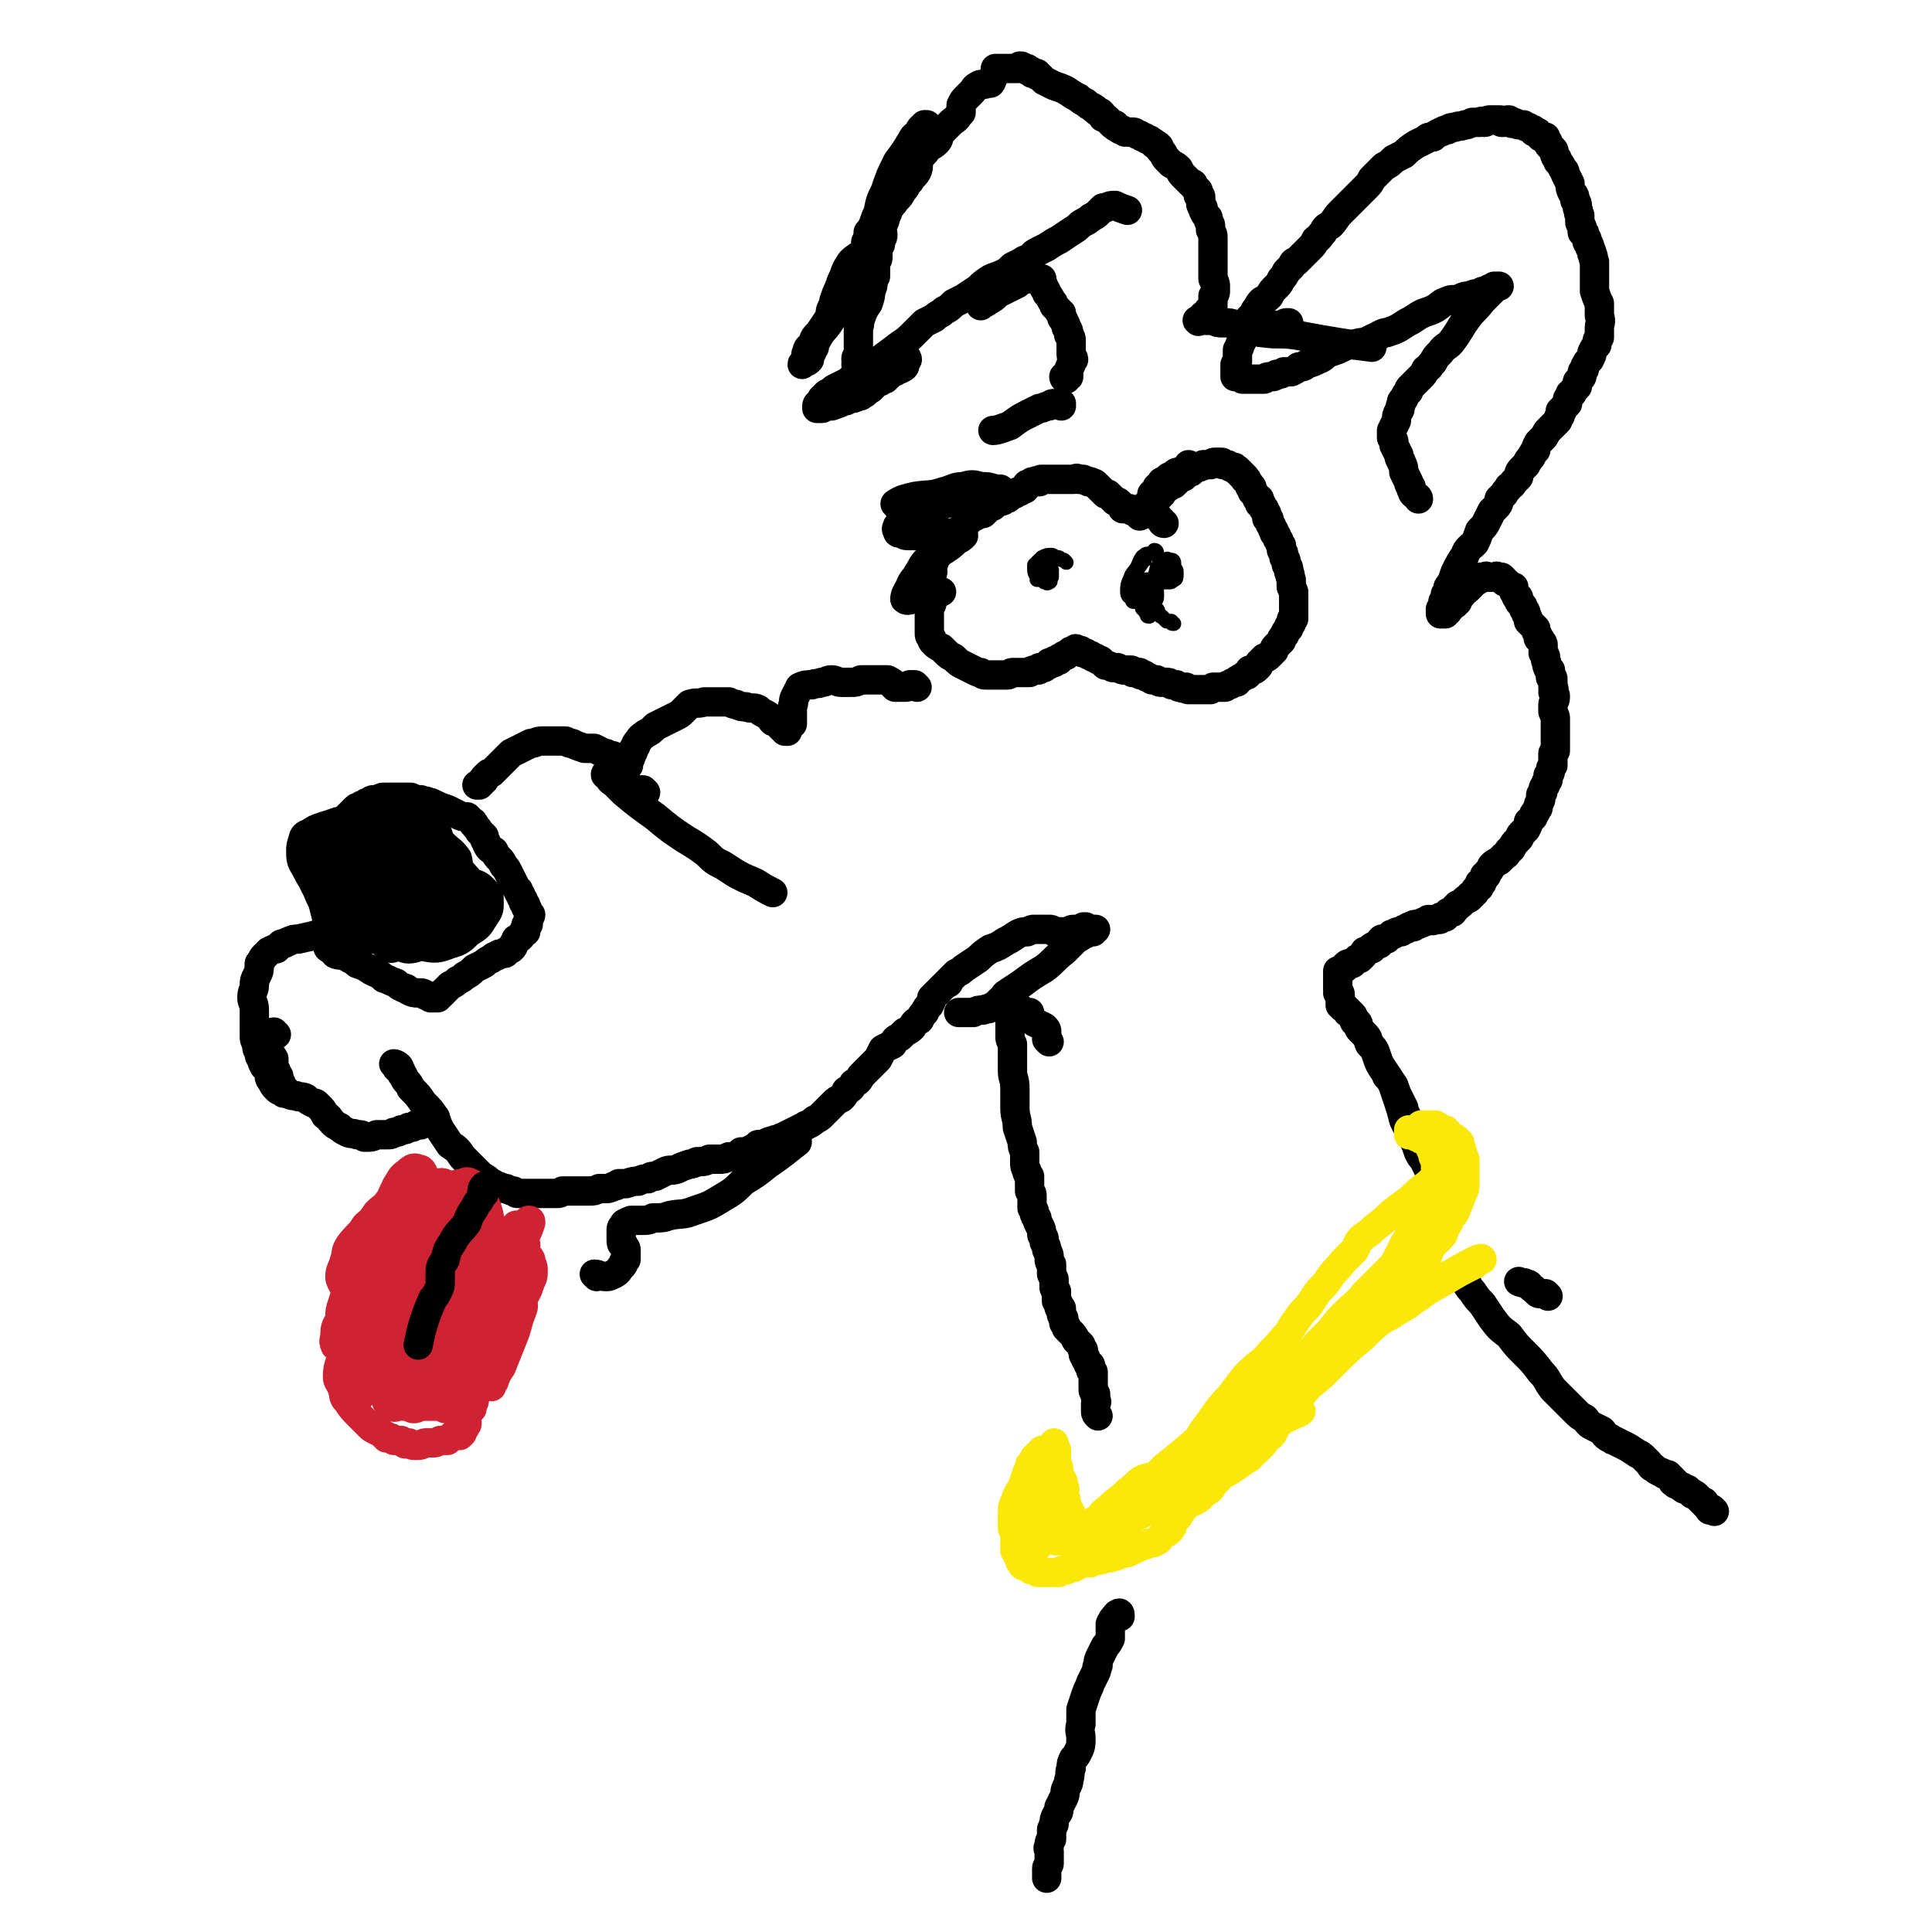 <svg viewBox='0 0 790 790' version='1.1' xmlns='http://www.w3.org/2000/svg' xmlns:xlink='http://www.w3.org/1999/xlink'><g fill='none' stroke='#000000' stroke-width='12' stroke-linecap='round' stroke-linejoin='round'><path d='M429,426c0,0 -1,-1 -1,-1 0,-1 0,-1 0,-3 0,-1 0,-1 -1,-2 -2,-1 -2,-1 -4,-2 -1,-1 -1,-1 -2,-2 0,0 0,-1 0,-2 -1,0 -1,0 -2,0 -1,-1 -1,-1 -2,-1 0,-1 0,-1 -1,-1 -1,0 0,0 -1,1 -1,0 -1,0 -1,1 -1,1 -1,1 -1,2 0,1 0,1 0,2 0,2 0,2 0,3 0,1 0,1 0,3 0,1 0,1 1,3 0,3 0,3 0,5 0,3 0,3 0,6 0,3 1,3 1,7 0,4 0,4 0,8 0,4 1,4 1,8 1,3 1,3 2,6 0,2 0,2 1,4 0,2 0,2 0,4 0,2 0,2 1,4 0,1 0,1 1,2 0,2 0,2 0,3 0,1 0,1 0,3 1,1 1,1 1,2 0,1 0,1 0,2 0,2 0,2 0,3 1,1 1,1 1,2 0,1 0,1 1,2 0,1 0,1 1,3 1,2 1,2 1,4 1,1 1,1 1,3 1,2 1,2 1,3 1,2 1,2 1,3 0,2 0,2 1,3 0,1 0,1 0,2 0,1 0,1 0,2 1,1 0,1 1,2 0,1 0,1 0,2 0,1 0,1 0,1 0,1 0,1 1,2 0,1 0,1 0,2 0,1 0,1 0,2 1,1 1,1 1,2 0,1 0,1 1,1 0,1 0,1 0,2 0,1 0,1 1,2 0,1 0,1 0,2 1,1 1,1 1,2 1,1 1,1 2,2 1,1 1,1 2,3 1,1 1,1 2,2 0,1 0,1 1,2 0,1 0,1 0,2 1,1 1,1 1,2 1,1 1,1 1,2 1,0 1,0 1,1 0,0 0,0 0,1 0,1 0,0 1,1 0,1 0,1 0,1 0,1 0,1 0,2 0,1 0,1 0,1 0,1 0,1 0,2 0,1 0,1 0,1 0,1 0,1 1,2 0,1 0,0 0,1 0,1 0,1 0,1 0,1 1,1 0,2 0,0 0,0 0,1 0,0 0,0 0,1 0,0 0,0 0,1 0,0 0,0 0,0 0,1 0,1 1,2 '/><path d='M458,661c0,-1 0,-2 -1,-1 -1,0 0,1 -1,1 -1,1 -1,1 -2,3 0,1 0,1 0,3 0,1 0,1 0,3 -1,2 -1,2 -2,3 -1,2 -1,2 -2,4 -1,2 -1,2 -1,4 -1,1 0,1 -1,3 -1,2 -1,2 -2,4 -1,3 -1,2 -2,5 -1,3 -1,3 -2,6 0,3 0,3 0,6 -1,3 0,3 0,6 0,2 0,3 -1,5 -1,2 -1,2 -2,3 -1,2 -1,2 -1,4 -1,2 0,2 -1,5 0,1 0,1 -1,3 -1,2 0,2 -1,4 -1,2 -1,2 -2,4 0,2 0,2 -1,3 -1,2 -1,2 -1,4 -1,1 0,1 -1,2 0,2 0,2 0,4 -1,1 -1,1 -1,3 -1,1 0,1 0,2 0,1 0,1 0,2 0,1 0,1 0,2 0,0 0,0 0,1 0,1 -1,1 -1,2 0,1 0,1 0,1 0,1 0,1 0,2 0,0 0,0 0,0 0,0 0,0 0,1 '/><path d='M633,530c0,0 0,0 -1,-1 -1,0 -1,0 -2,0 -1,0 -1,0 -2,-1 -1,-1 -1,-1 -1,-1 -2,-1 -1,-2 -3,-2 -1,-1 -1,0 -3,-1 0,0 0,0 0,0 '/><path d='M600,525c0,0 -1,-2 -1,-1 1,1 1,2 3,4 2,3 2,3 4,5 2,3 2,3 4,6 3,4 3,4 7,7 3,4 3,4 6,7 4,4 4,4 7,8 3,3 2,3 5,7 3,3 3,3 6,6 1,1 1,1 3,3 2,2 2,2 4,3 1,1 1,2 3,3 2,1 2,1 4,2 1,1 1,2 3,3 1,0 1,1 2,1 2,1 2,1 4,2 2,1 2,1 5,3 1,1 1,0 3,2 1,1 1,1 2,2 1,1 1,2 2,2 1,1 1,1 3,2 1,0 1,1 2,1 0,0 1,0 1,0 1,1 1,1 2,2 0,0 0,0 0,1 0,0 0,0 1,0 0,1 0,1 1,1 1,1 1,1 2,1 0,0 0,1 1,1 0,0 1,0 1,0 1,1 1,1 1,1 1,1 1,0 1,1 1,0 1,0 2,1 0,0 0,0 1,1 0,0 0,0 0,0 1,1 1,1 1,1 1,0 1,0 1,1 1,1 1,1 2,2 0,0 0,0 0,0 0,1 0,0 1,0 0,0 1,1 1,1 '/><path d='M568,441c0,0 -1,-2 -1,-1 1,1 2,2 3,5 1,3 1,3 2,6 1,3 1,3 2,7 2,4 2,4 4,8 1,2 1,2 2,5 1,2 1,2 2,3 1,2 1,2 2,4 1,2 0,2 1,3 0,1 0,1 1,1 0,1 0,1 0,2 1,0 1,0 1,1 0,0 0,0 0,0 0,1 1,1 1,1 0,0 -1,0 -1,-1 -1,-1 0,-1 0,-2 -1,-1 -1,-1 -1,-2 0,0 0,0 -1,-1 0,-1 0,-1 -1,-2 0,-1 0,-1 -1,-2 -1,-3 -1,-3 -2,-6 -1,-2 -1,-2 -3,-5 -1,-3 -1,-3 -2,-5 0,-2 0,-2 -1,-4 -1,-2 -1,-2 -1,-3 -1,-2 -1,-2 -2,-4 -1,-2 -1,-2 -2,-5 -2,-3 -2,-3 -4,-6 -2,-3 -2,-3 -3,-6 -1,-3 -1,-3 -3,-5 -1,-2 0,-2 -2,-4 -1,-1 -1,-1 -2,-2 -1,-1 0,-2 -1,-3 0,0 -1,0 -1,0 -1,-1 0,-2 -1,-3 0,0 0,0 -1,-1 -1,0 -1,0 -1,0 0,0 0,0 0,-1 -1,0 -1,0 -1,-1 -1,0 -1,0 -1,0 0,-1 0,-1 -1,-1 0,-1 0,-1 0,-2 0,0 0,0 0,0 0,-1 0,-1 0,-1 0,-1 0,-1 0,-1 0,-1 0,-1 -1,-1 0,-1 1,-1 0,-1 0,-1 0,-1 0,-1 0,-1 0,-1 0,-1 0,-1 0,-1 0,-1 0,-1 0,-1 0,-1 0,-1 0,-1 0,-1 0,0 0,0 0,-1 0,0 0,0 0,-1 0,-1 0,-1 0,-1 1,0 1,0 2,-1 1,0 1,0 1,-1 1,-1 1,-1 2,-1 0,0 1,0 1,0 1,-1 1,-1 2,-2 0,0 0,0 1,0 1,-1 1,-1 1,-1 1,-1 1,-1 1,-2 1,0 1,0 2,-1 0,0 0,0 1,0 0,-1 0,-1 1,-1 1,-1 1,-1 2,-1 0,-1 0,-1 1,-2 1,0 1,0 2,0 1,-1 1,-1 2,-2 0,0 0,0 1,0 1,-1 1,-1 2,-1 0,0 0,0 1,0 0,0 0,0 1,-1 0,0 0,0 1,0 0,0 0,0 1,-1 0,0 0,0 1,0 0,-1 0,0 1,0 0,-1 0,-1 1,-1 1,0 1,0 1,0 1,-1 1,0 2,-1 1,0 1,0 2,-1 0,0 0,0 1,0 1,0 1,1 1,0 1,0 1,0 2,0 1,0 1,0 1,-1 1,0 1,0 1,0 0,0 0,0 1,0 0,-1 0,-1 1,-1 0,-1 0,-1 1,-1 0,0 0,0 1,0 1,-1 0,-1 1,-2 1,0 1,0 1,-1 1,0 1,0 2,-1 1,-1 1,-1 1,-1 1,-1 1,0 2,-1 0,-1 0,-1 1,-1 0,-1 1,-1 1,-1 0,-1 0,-1 1,-2 0,0 0,0 0,0 1,0 1,0 1,-1 0,0 0,0 0,-1 1,0 1,0 1,0 0,-1 0,-1 1,-2 0,-1 0,-1 0,-1 1,0 1,0 1,-1 1,-1 1,-1 2,-3 1,-1 1,-1 3,-2 1,-1 1,-1 2,-2 2,-1 1,-2 3,-3 1,-2 1,-2 3,-4 1,-1 0,-1 1,-2 1,-1 1,-1 2,-2 1,-2 1,-2 1,-3 1,-1 1,-1 2,-2 0,-1 0,-1 1,-2 0,-1 1,-1 1,-2 0,-1 0,-1 1,-3 0,-1 0,-1 0,-2 1,-1 1,-1 1,-2 0,-1 0,-1 1,-2 0,-1 0,-1 1,-2 0,-1 0,-1 0,-2 1,-1 1,-1 1,-2 0,-1 0,-1 1,-2 0,-1 0,-1 0,-2 0,-1 0,-1 0,-2 0,0 0,0 0,-1 0,0 0,0 1,-1 0,-1 0,-1 0,-1 0,-1 0,-1 0,-1 0,-1 0,-1 0,-2 0,-1 0,-1 0,-1 0,-1 0,-1 0,-2 0,-1 0,-1 0,-2 0,-2 0,-2 0,-4 0,-1 0,-1 -1,-3 0,-2 0,-2 0,-3 0,-1 1,-1 1,-3 0,-1 0,-1 -1,-2 0,-1 1,-1 0,-2 0,-1 0,-1 0,-2 0,0 0,0 0,-1 0,-1 0,-1 -1,-1 0,-1 0,-1 0,-2 0,0 0,0 0,-1 -1,-1 -1,0 -1,-1 -1,-1 0,-2 -1,-3 0,0 0,0 0,-1 0,-1 0,-1 -1,-2 0,-2 0,-2 0,-3 0,-1 0,-1 -1,-2 0,-1 -1,-1 -1,-1 0,-1 0,-1 0,-1 -1,-2 -1,-2 -1,-3 -1,-1 -1,-1 -2,-2 0,0 0,0 -1,-1 0,-1 0,-1 -1,-3 0,-1 0,-1 -1,-2 0,-1 0,-1 -1,-2 -1,-1 -1,-1 -1,-2 0,-1 0,-1 -1,-1 0,-1 0,-1 -1,-2 0,-1 0,-1 0,-2 -1,0 -1,0 -1,0 -1,-1 -1,-1 -1,-1 -1,-1 -1,-1 -1,-1 -1,0 -1,0 -1,-1 0,0 0,0 -1,-1 0,0 0,0 -1,0 0,0 0,0 -1,0 0,-1 0,0 -1,0 0,0 0,0 -1,0 0,0 0,0 -1,0 0,0 0,0 -1,0 0,0 0,-1 -1,0 0,0 0,0 -1,0 0,1 0,0 -1,0 0,1 0,1 -1,1 0,1 0,0 -1,1 -1,0 -1,0 -1,1 -1,1 -1,1 -2,2 -1,1 -1,0 -2,1 0,1 0,1 -1,2 -1,1 -1,1 -1,2 -1,0 -1,0 -1,1 -1,0 -1,0 -2,1 0,1 0,1 -1,1 0,1 0,1 0,1 -1,0 -1,0 -1,1 0,0 0,0 -1,0 0,0 0,0 -1,0 0,0 0,0 0,0 0,-1 0,-1 0,-2 0,0 0,0 1,-1 0,-1 0,-1 0,-1 0,0 0,-1 0,-1 1,-1 1,-1 1,-1 0,-1 0,-1 0,-2 1,-1 1,-1 1,-2 0,-1 0,-1 1,-2 1,-2 1,-2 2,-5 2,-4 2,-4 4,-7 1,-3 2,-3 4,-5 1,-2 1,-2 2,-5 2,-2 2,-2 3,-4 1,-2 1,-2 2,-4 1,-1 1,-1 2,-2 1,-1 1,-2 1,-3 1,-1 1,-1 2,-2 1,-2 1,-1 2,-3 1,-1 1,0 2,-2 1,-1 1,-1 2,-2 0,-1 0,-2 1,-3 1,-1 1,-1 2,-2 1,-2 1,-2 2,-3 1,-2 1,-2 2,-3 0,-1 0,-1 1,-3 1,-1 1,-1 2,-2 1,-1 1,-2 2,-3 1,-1 1,-1 2,-2 1,-1 1,-1 2,-2 0,-1 0,-1 1,-2 0,-1 0,-1 0,-2 1,0 1,0 1,-1 1,-1 1,-1 2,-2 0,-1 0,-1 0,-2 1,-1 1,-1 1,-2 1,0 1,0 1,-1 1,-1 1,-1 2,-2 0,-1 0,-1 0,-2 1,-1 1,-1 1,-1 1,-1 1,-1 1,-3 1,-1 1,-1 1,-2 1,-2 1,-2 2,-3 1,-2 1,-2 1,-3 1,-2 1,-2 2,-3 0,-2 0,-2 1,-3 0,-2 0,-2 0,-4 0,-2 1,-2 0,-5 0,-2 0,-2 0,-5 -1,-2 -1,-2 -2,-5 0,-2 0,-2 0,-4 0,-1 0,-1 0,-3 0,-1 0,-1 0,-2 0,-2 0,-2 0,-3 -1,-2 0,-2 -1,-3 0,-1 0,-1 -1,-3 0,-1 0,-1 -1,-2 0,-2 0,-1 -1,-3 0,-1 0,-1 -1,-1 0,-1 0,-1 0,-2 -1,-1 0,-1 -1,-2 0,-2 0,-2 0,-3 -1,-1 0,-1 -1,-3 0,-2 0,-2 -1,-3 0,-2 0,-2 -1,-3 -1,-2 -1,-2 -1,-4 -1,-2 -1,-2 -2,-4 0,-1 0,-1 -1,-2 -1,-2 -1,-2 -2,-3 0,-1 0,-1 -1,-2 -1,-2 0,-2 -1,-3 -1,-1 -1,-1 -1,-1 -1,-1 -1,-1 -1,-2 -1,-1 -1,-1 -1,-2 -1,0 -1,0 -2,0 -1,-1 0,-1 -1,-1 0,-1 0,-1 -1,-1 -1,0 -1,0 -1,-1 -1,0 -1,0 -2,-1 -1,0 -1,0 -2,-1 -1,0 -1,0 -2,0 -1,0 -1,-1 -2,-1 0,0 -1,1 -1,0 -1,0 -1,0 -1,-1 -1,0 -1,0 -2,1 0,0 0,0 -1,0 0,-1 0,-1 -1,-1 -1,0 -1,0 -2,0 0,0 0,0 -1,0 -1,0 -1,0 -1,0 -1,0 -1,1 -2,1 -1,0 -1,-1 -2,0 -2,0 -2,0 -3,0 -2,1 -2,1 -3,1 -2,1 -2,0 -4,1 -1,0 -2,0 -3,1 -2,0 -2,1 -3,1 -2,1 -2,1 -3,2 -2,0 -2,0 -3,1 -2,1 -2,1 -4,2 -3,2 -3,2 -5,4 -2,1 -2,1 -4,2 -2,2 -2,2 -4,3 -1,1 -1,1 -3,3 -1,1 -1,1 -2,2 -1,2 -1,2 -2,3 -3,3 -3,3 -5,5 -3,3 -3,3 -6,6 -2,2 -2,3 -4,5 -2,1 -2,1 -3,3 -2,2 -1,2 -3,3 -1,2 -1,2 -2,3 -1,1 -1,1 -2,2 -1,1 -1,1 -2,2 -1,1 -1,1 -2,2 -1,0 -1,0 -2,2 -1,1 -1,1 -2,2 -1,2 -1,2 -2,3 -1,2 -1,2 -2,3 -2,2 -2,2 -3,4 -1,1 -1,1 -3,2 -1,1 -1,1 -2,3 -1,1 -1,1 -1,2 -1,1 -1,1 -2,2 0,1 0,1 -1,2 -1,1 -1,1 -1,2 -1,1 -1,1 -1,2 0,2 0,2 0,3 0,1 -1,1 -1,2 0,1 0,1 -1,2 0,1 0,1 0,2 0,2 0,2 0,3 -1,1 -1,1 -1,1 0,1 0,1 0,2 0,0 0,0 0,1 0,1 0,1 0,1 0,0 0,1 0,1 1,0 1,0 1,0 1,0 1,0 2,1 2,0 2,0 3,0 1,0 1,0 3,0 1,0 1,0 3,0 1,-1 1,-1 3,-1 1,0 1,0 2,-1 2,0 2,0 3,-1 1,0 2,0 3,0 2,-1 2,-1 3,-2 2,0 2,0 3,-1 3,-1 3,-1 5,-2 3,-1 2,-2 5,-3 3,-1 3,-1 5,-2 2,-1 2,-1 4,-1 3,-1 3,-1 5,-1 2,-1 2,-1 4,-2 1,0 1,0 2,-1 2,-1 2,-1 3,-1 3,-1 3,-1 5,-2 3,-2 3,-2 5,-3 3,-2 3,-2 5,-3 3,-1 3,-1 5,-2 3,-2 2,-2 5,-3 2,-1 2,0 5,-1 2,-1 2,-1 4,-1 2,-1 2,-1 4,-1 1,-1 1,-1 2,-1 1,0 1,0 2,-1 1,0 1,0 2,-1 1,0 1,0 1,0 0,0 1,0 1,0 -1,0 -1,0 -1,0 -1,0 -1,0 -1,1 -1,1 -1,1 -2,2 -1,1 -1,1 -3,3 -3,4 -3,3 -6,7 -3,4 -3,5 -6,9 -2,3 -3,2 -5,5 -2,2 -2,2 -3,4 -2,2 -1,2 -3,3 -1,2 -1,2 -2,3 -1,1 -1,1 -2,2 -1,1 -1,1 -2,2 -1,1 -1,1 -1,2 -1,1 -1,1 -2,3 -1,1 -1,1 -1,2 -1,2 0,2 -1,3 -1,2 -1,2 -1,4 -1,2 -1,2 -2,4 0,1 0,1 0,3 1,1 1,1 1,3 1,2 1,2 2,4 0,2 1,2 1,3 1,2 1,2 1,4 1,2 1,2 2,4 0,1 0,1 1,2 0,1 0,1 0,1 1,1 0,1 1,2 1,1 2,1 2,2 '/><path d='M436,155c0,0 -1,0 -1,-1 0,0 1,1 2,0 0,-1 0,-1 0,-2 0,-1 0,-1 1,-3 0,-1 0,-1 1,-2 0,-1 -1,-1 -1,-2 0,-2 0,-2 0,-3 0,-1 0,-1 0,-2 0,-2 0,-2 -1,-3 0,-2 0,-2 -1,-3 0,-2 -1,-2 -1,-3 -1,-1 -1,-1 -1,-3 -1,-1 -1,0 -1,-1 -1,-1 -1,-1 -2,-2 0,-1 0,-1 -1,-2 -1,-2 -1,-2 -2,-3 0,-1 0,-1 -1,-2 0,-1 0,-1 -1,-2 0,-1 0,-1 0,-2 0,0 -1,0 -1,0 -1,0 -1,0 -1,0 0,0 0,0 -1,0 0,0 0,0 -1,0 0,0 0,-1 0,-1 -1,0 -1,1 -1,1 -1,0 -1,0 -1,0 -1,0 -1,0 -1,0 -2,1 -2,1 -3,2 -2,1 -2,1 -4,2 -2,1 -2,1 -4,2 -2,2 -2,2 -4,3 -1,1 -2,1 -3,2 '/><path d='M371,147c0,0 0,-1 -1,-1 0,0 1,1 0,3 0,1 0,1 -2,2 -1,0 -1,0 -2,1 -2,0 -1,0 -2,1 -1,1 -1,1 -2,2 -1,0 -1,0 -2,1 -1,0 -1,0 -2,1 -1,1 -1,1 -2,2 -2,1 -2,2 -3,2 -1,1 -1,1 -2,1 -2,1 -2,1 -4,1 -1,1 -1,1 -2,1 -2,1 -2,1 -5,2 -1,0 -1,-1 -2,0 -1,0 -1,1 -2,1 -1,0 -1,0 -2,0 0,-1 0,-1 0,-1 0,-1 1,-1 2,-2 0,-1 0,-1 0,-1 1,-1 1,-1 2,-2 2,-1 2,-1 3,-2 2,-1 2,-1 4,-2 2,-1 2,-1 4,-3 2,-1 3,-1 5,-3 3,-2 3,-2 6,-4 4,-3 4,-3 8,-6 3,-2 3,-2 6,-5 2,-2 2,-2 4,-4 2,-1 2,-1 4,-2 2,-2 2,-1 4,-3 2,-1 2,-1 4,-3 2,-1 2,-1 4,-2 3,-2 3,-2 6,-4 2,-2 2,-2 5,-4 2,-1 3,-1 5,-2 2,-1 2,-1 4,-3 2,-1 2,-1 4,-2 1,-1 2,-1 3,-1 1,-1 1,-2 3,-3 2,-1 2,-1 4,-2 3,-2 3,-2 5,-3 3,-2 3,-2 6,-4 2,-1 2,-2 4,-3 2,-1 2,-1 3,-2 2,-1 2,-1 3,-2 1,-1 1,-1 2,-2 1,0 1,0 1,0 2,-1 2,-1 4,-1 2,1 2,1 5,2 '/><path d='M353,153c0,0 -1,-1 -1,-1 0,0 -1,2 0,2 0,0 1,0 1,-1 0,0 0,-1 -1,-2 -1,-1 -2,-1 -2,-2 0,-1 1,-1 1,-1 0,-1 -1,-1 -1,-1 0,-1 0,-1 1,-1 0,-2 0,-2 0,-3 0,-1 0,-1 0,-2 0,-2 0,-2 0,-3 0,-2 0,-2 0,-4 1,-2 0,-2 1,-4 1,-3 1,-3 3,-6 1,-3 1,-3 1,-5 1,-2 1,-2 1,-4 0,-1 0,-1 1,-2 0,-2 0,-2 0,-3 0,-2 0,-2 0,-3 1,-1 1,-1 1,-2 0,-1 0,-1 0,-2 0,-1 0,-1 0,-2 1,-1 1,-1 1,-1 0,-1 0,-1 0,-2 1,-1 1,-1 1,-2 0,-2 -1,-2 0,-4 0,-1 1,-1 1,-3 1,-2 1,-2 2,-5 1,-2 1,-2 2,-4 1,-2 1,-2 2,-4 0,-1 0,-1 1,-2 1,-1 1,-1 1,-3 1,-1 1,-1 1,-2 1,-2 1,-2 1,-3 1,-1 1,-1 1,-3 0,0 1,0 1,-1 0,-1 0,-1 0,-2 0,0 0,-1 0,-1 0,-1 0,-1 1,-2 0,-1 1,-1 1,-1 1,-1 1,0 1,-1 1,-1 1,-1 1,-1 0,-1 0,-1 0,-1 0,-1 0,0 1,-1 0,0 0,-1 0,-1 0,0 -1,0 -1,0 0,1 0,1 -1,1 -1,1 -1,1 -1,2 -2,2 -2,1 -3,3 -3,5 -3,5 -6,9 -3,6 -3,6 -5,12 -2,4 -2,4 -3,9 -1,2 -1,2 -2,5 -1,2 -1,2 -2,3 0,2 0,2 -1,4 0,2 0,2 -1,4 -2,2 -3,2 -5,4 -2,3 -2,3 -3,6 -1,2 -1,2 -2,5 -1,2 -1,2 -2,5 0,1 0,1 -1,3 -1,2 0,2 -1,4 -2,3 -2,3 -4,6 -2,2 -2,2 -3,5 -1,1 -2,1 -2,3 -1,1 0,1 0,2 0,0 0,1 0,1 0,1 -2,1 -2,2 0,0 1,-1 1,-1 1,0 1,0 2,-1 0,-1 0,-1 0,-2 1,-1 1,-1 1,-1 0,-1 0,-1 1,-2 0,-2 0,-2 1,-3 2,-4 3,-4 5,-7 5,-8 5,-8 10,-15 3,-4 2,-4 4,-8 2,-3 2,-3 3,-7 1,-2 1,-2 1,-4 1,-2 1,-2 2,-4 1,-1 2,-1 2,-2 1,-3 1,-3 2,-6 1,-2 2,-2 3,-4 2,-2 2,-2 3,-4 2,-2 1,-2 3,-4 1,-2 2,-2 3,-4 1,-2 0,-3 1,-5 1,-2 2,-2 3,-4 2,-2 2,-1 4,-3 1,-1 1,-2 1,-3 1,-1 1,-1 3,-3 1,-1 1,-1 2,-2 1,-1 2,-1 3,-3 0,0 0,0 1,-1 0,-2 0,-2 0,-3 1,-2 1,-2 2,-3 1,-1 1,-1 2,-2 2,-2 1,-2 3,-3 1,-1 2,0 4,-1 0,0 1,0 1,0 1,-1 0,-2 1,-2 0,-1 1,-1 1,-2 0,-1 0,-1 0,-2 1,0 1,0 2,0 1,0 1,0 2,0 1,0 1,0 2,0 0,0 0,0 1,0 0,0 0,0 0,0 1,0 1,0 2,0 1,-1 1,-1 1,-1 1,0 1,0 1,1 1,0 1,0 2,0 0,1 0,1 1,1 1,0 1,0 1,1 1,0 1,0 2,0 0,1 0,1 1,1 1,1 1,1 2,2 2,1 2,1 4,2 3,1 3,1 5,2 3,2 3,2 5,3 1,1 1,1 3,2 1,1 1,1 3,2 0,1 1,0 1,1 1,1 1,1 2,1 1,1 1,1 1,2 1,0 1,0 2,1 1,1 1,1 2,2 0,0 0,0 1,0 0,1 0,1 1,1 0,1 1,0 1,1 1,0 1,0 2,1 0,0 0,0 1,0 1,0 1,0 2,0 1,0 1,0 2,1 1,0 1,0 2,1 1,0 1,0 2,1 1,0 1,0 2,1 0,0 1,0 1,1 1,0 1,0 2,1 0,1 0,1 1,2 1,1 1,2 2,3 1,1 1,1 2,2 2,1 2,1 3,2 1,2 1,2 2,3 1,1 1,1 2,2 0,0 0,0 1,1 1,0 1,0 1,1 0,0 0,0 1,1 0,0 0,0 1,1 0,0 0,1 0,2 1,0 1,0 1,1 0,1 0,1 0,2 0,1 0,1 1,2 0,1 0,1 0,1 1,2 1,2 2,3 0,1 0,1 1,3 0,1 0,1 0,2 1,2 1,2 1,3 0,1 0,1 0,3 0,2 0,2 0,3 0,2 0,2 0,3 0,2 0,2 0,3 0,1 0,1 0,2 0,2 0,2 0,3 1,2 1,2 1,3 0,1 0,1 0,2 0,1 0,1 -1,2 0,1 0,1 0,1 0,1 0,1 0,2 -1,1 0,1 0,1 -1,1 -1,1 -2,2 0,0 0,0 0,1 0,0 -1,0 -1,1 0,0 0,0 -1,0 0,1 0,1 -1,1 0,1 0,1 -1,1 0,0 -1,0 0,0 0,1 0,0 1,0 0,0 0,0 1,0 0,0 0,0 1,0 1,0 1,0 1,0 1,0 1,0 2,0 2,1 2,1 4,1 3,0 3,0 6,1 3,0 3,0 5,1 3,0 3,-1 5,-1 2,0 2,0 3,0 2,0 2,0 3,0 1,0 1,0 2,0 1,0 1,-1 2,-1 0,0 1,0 1,0 -1,1 -1,1 -2,1 -1,0 -2,0 -3,1 -1,0 -1,0 -2,0 -2,0 -2,0 -3,0 -1,0 -1,0 -2,0 -1,0 -1,0 -3,0 -1,0 -1,0 -2,0 0,0 0,0 -1,0 -1,0 -1,0 -2,0 0,0 -1,0 0,0 1,0 1,1 3,1 1,0 1,0 2,0 2,0 2,1 4,1 7,1 7,0 14,1 16,3 23,4 31,5 '/><path d='M476,214c-1,0 -1,-1 -1,-1 -1,-1 -1,-1 -2,-2 '/><path d='M473,211c0,0 0,-1 -1,-1 -1,0 -1,0 -2,0 0,-1 0,-1 0,-1 -1,-1 -2,0 -1,-1 0,0 0,-1 1,-2 0,0 0,0 0,-1 1,-1 1,-1 1,-1 0,-1 0,-1 0,-2 0,0 1,0 1,-1 0,0 0,0 1,-1 0,-1 0,-1 1,-1 1,-1 1,-1 1,-2 2,-1 2,-1 3,-2 1,0 1,0 2,-1 1,-1 1,-1 3,-1 1,-1 1,-1 2,-1 0,-1 1,-1 1,-2 '/><path d='M466,211c0,0 -1,-1 -1,-1 0,-1 1,-1 2,-2 1,-1 1,-1 3,-2 1,-1 2,-1 3,-2 1,-1 1,-1 2,-2 0,-1 0,-1 1,-2 1,-1 1,0 2,-1 1,-1 1,-1 2,-1 0,-1 0,-1 1,-1 1,-1 1,-1 2,-2 0,0 1,0 1,0 1,-1 1,-1 2,-2 1,0 1,0 1,0 1,-1 1,-1 1,-1 1,-1 1,-1 2,-1 1,0 1,0 2,-1 1,0 1,0 2,0 0,0 0,0 1,0 1,-1 1,-1 2,-1 1,0 1,0 1,0 1,0 1,0 1,0 1,0 1,0 1,1 1,0 1,0 1,0 1,0 1,0 1,0 1,1 1,1 1,1 1,0 1,0 1,0 1,0 1,0 1,1 0,0 0,0 1,0 0,1 0,1 1,1 0,1 0,1 1,1 0,1 0,1 1,1 0,0 0,0 0,1 1,0 1,0 1,1 0,0 0,0 1,1 0,1 0,0 0,1 1,0 1,0 1,1 0,0 0,0 0,1 1,1 1,1 1,1 1,1 1,1 1,2 0,0 0,0 1,0 0,1 0,1 0,2 1,0 1,0 1,1 1,1 0,1 1,1 0,1 0,1 1,2 0,1 0,1 0,2 1,0 1,0 1,1 0,1 0,1 1,2 0,1 0,1 1,2 0,0 0,0 0,1 1,1 1,1 1,1 0,1 0,1 1,2 0,1 0,1 1,2 0,1 0,1 0,2 1,1 1,1 1,3 1,1 1,1 1,3 1,1 1,1 1,3 1,1 0,1 1,3 0,1 0,1 0,3 1,1 0,1 1,2 0,1 0,1 0,2 0,0 0,0 0,1 0,1 0,1 0,2 0,0 0,0 0,1 0,1 0,1 0,2 0,0 0,0 0,1 0,0 0,0 0,1 0,0 0,0 0,1 -1,0 -1,0 -1,1 0,0 0,0 0,1 0,0 0,0 -1,1 0,0 0,0 0,1 0,0 0,0 -1,1 0,0 0,0 0,0 -1,1 0,1 -1,2 -1,1 -1,1 -1,2 -1,1 -1,1 -2,2 -1,1 -1,1 -1,2 -1,1 -1,1 -2,2 -1,1 -1,1 -2,1 -1,1 -1,1 -2,2 0,1 0,1 -1,2 -1,1 -1,1 -3,1 0,1 0,1 -1,2 -1,0 -1,0 -2,1 -1,0 -1,1 -2,1 0,1 0,1 -1,1 -1,0 -1,0 -2,1 -1,0 -1,0 -2,1 -1,0 -1,0 -1,0 -1,0 -1,0 -2,0 -1,0 -1,0 -2,0 -1,1 -1,1 -1,1 -1,0 -1,0 -2,0 0,0 0,0 0,0 -1,0 -1,0 -2,0 0,0 0,0 0,0 -1,0 -1,0 -2,0 0,0 0,0 -1,0 0,0 0,0 0,0 -1,0 -1,0 -1,0 -1,0 -1,0 -1,0 -1,0 -1,-1 -1,-1 -1,0 -1,1 -2,0 -1,0 -1,0 -1,0 -1,-1 -1,-1 -1,-1 -1,0 -1,0 -1,0 -1,0 -1,0 -1,0 -1,-1 -1,-1 -2,-1 -1,0 -1,0 -2,0 -1,0 -1,0 -2,-1 -1,0 -1,0 -2,0 -1,-1 -1,-1 -2,-1 0,0 0,0 -1,-1 0,0 0,0 -1,0 -1,0 -1,0 -1,-1 -1,0 -1,0 -1,0 -1,0 -1,0 -2,0 0,-1 0,-1 -1,-1 -1,0 -1,0 -2,0 -1,0 -1,0 -3,-1 -1,0 -1,0 -2,0 -2,-1 -2,-1 -3,-1 -1,-1 -1,-1 -2,-2 -1,0 -1,0 -2,-1 -1,0 -1,0 -2,-1 -1,0 -1,0 -2,-1 -1,0 -1,0 -1,0 -1,0 -1,-1 -1,-1 -1,0 -1,1 -1,0 -1,0 0,0 -1,0 0,-1 0,-1 -1,0 -1,0 -1,0 -2,1 0,0 0,0 -1,1 -1,0 -1,0 -1,0 -1,1 -1,1 -1,1 -1,0 -1,0 -1,1 -1,0 -1,0 -1,0 -1,0 -1,0 -1,1 -1,0 -1,0 -1,0 -1,0 -1,0 -1,0 0,1 0,1 -1,1 0,0 0,0 0,0 -1,1 -1,1 -1,1 -1,0 -1,0 -2,0 0,1 0,1 -1,1 -1,0 -1,0 -1,0 -1,0 -1,0 -2,1 -1,0 0,0 -1,0 -1,0 -1,0 -2,0 -1,0 -1,0 -1,0 -1,0 -1,0 -2,0 -1,0 -1,0 -1,0 -1,0 -1,1 -2,1 0,0 0,0 -1,0 0,0 0,0 -1,0 -1,0 -1,0 -2,0 -1,0 -1,0 -2,0 0,0 0,0 -1,0 -1,0 -1,0 -2,0 -1,0 -1,0 -2,-1 -1,0 -1,0 -3,-1 -2,-1 -2,-1 -4,-2 -2,-1 -2,-1 -4,-3 -2,-1 -2,-1 -3,-2 -1,-1 -1,-1 -2,-2 -2,-1 -2,-1 -3,-2 -1,-1 -1,-1 -1,-2 -1,-1 -1,-1 -1,-2 0,-1 0,-1 0,-2 0,-1 0,-1 0,-2 0,-2 0,-2 0,-3 0,-1 0,-1 0,-3 0,-1 0,-1 1,-2 0,-2 0,-2 0,-3 0,-2 0,-2 0,-3 0,-2 0,-2 0,-3 0,-2 0,-2 0,-3 1,-2 0,-2 0,-3 1,-2 1,-2 1,-3 1,-1 1,-1 1,-2 1,-1 1,-1 2,-2 0,-1 0,-1 1,-2 1,-1 1,-1 1,-2 1,-1 1,-1 2,-2 1,-1 2,-1 3,-2 1,-1 1,-1 2,-2 1,-1 1,-1 2,-2 1,-1 1,-1 3,-2 1,-1 1,-1 3,-1 1,-1 1,-1 2,-2 1,-1 1,-1 2,-1 1,-1 1,-1 3,-2 1,0 1,0 2,-1 1,0 1,0 2,-1 1,-1 1,-1 2,-1 1,-1 1,-1 2,-1 1,-1 1,-1 2,-1 1,-1 0,-1 1,-2 1,0 1,0 2,-1 1,0 1,0 1,0 1,-1 1,0 2,0 1,-1 0,-1 1,-1 2,0 2,0 3,0 2,0 2,0 4,0 2,0 2,0 3,0 1,0 1,0 3,0 1,0 1,-1 2,0 1,0 1,0 2,0 1,1 1,0 2,1 0,0 0,0 1,0 1,1 1,0 2,1 0,0 0,0 1,1 1,1 1,1 1,1 1,1 1,1 2,2 0,0 0,0 1,0 1,1 1,1 2,2 0,0 0,0 1,1 1,0 1,0 2,1 0,0 0,0 1,1 0,0 0,0 0,1 1,0 1,0 1,0 1,0 1,0 2,0 1,1 1,1 1,1 '/></g>
<g fill='none' stroke='#000000' stroke-width='6' stroke-linecap='round' stroke-linejoin='round'><path d='M480,255c-1,0 -1,0 -1,-1 -1,0 -1,0 -2,0 -1,-1 -1,-1 -2,-2 -1,0 0,0 -1,-1 -1,-1 0,-1 -1,-2 -1,-1 -1,0 -3,-1 0,-1 0,-1 -1,-2 -1,0 -1,0 -2,0 0,0 0,0 0,1 0,0 0,0 0,1 0,1 0,1 1,1 0,1 0,1 1,2 0,1 0,1 1,1 0,0 1,-1 1,-3 1,-1 1,-1 1,-3 1,-1 1,-1 1,-3 0,-2 0,-2 -1,-3 0,-1 0,-1 -1,-2 0,-1 0,-1 -1,-1 -1,0 -1,0 -1,0 -1,0 -1,1 -2,1 0,0 0,0 -1,0 -1,1 -1,1 -1,1 -1,0 -1,1 -1,1 '/><path d='M473,226c0,0 0,-1 -1,-1 0,0 0,1 -1,1 -1,1 -2,0 -3,1 -1,1 0,1 -1,3 -2,3 -2,3 -4,6 -1,3 -1,3 -1,5 0,1 1,1 2,2 2,1 2,1 4,1 2,0 3,-1 4,-1 '/><path d='M468,229c0,0 -1,-2 -1,-1 -1,1 -1,2 -2,4 -2,3 -2,2 -3,5 -1,2 -1,3 -1,5 0,2 1,2 2,3 0,1 0,1 1,1 2,0 2,0 3,-1 3,-2 2,-3 4,-5 2,-2 3,-2 4,-5 2,-1 1,-2 3,-3 0,-1 1,0 2,-1 0,0 0,0 0,-1 0,0 0,-1 -1,-1 0,0 0,0 -1,0 0,0 -1,-1 -1,0 -1,0 -1,0 -2,1 -1,0 -1,0 -1,1 -1,1 -1,1 -1,2 -1,2 0,2 0,3 0,0 0,1 1,1 1,0 1,1 2,1 1,0 1,0 2,0 1,0 1,0 2,-1 1,0 1,-1 1,-2 0,0 0,0 0,-1 0,-1 0,-1 -1,-2 0,0 0,0 0,0 -1,0 -1,0 -2,1 0,0 0,0 0,1 0,1 0,1 0,1 '/><path d='M436,230c0,0 0,0 -1,-1 -1,0 -1,0 -2,-1 -2,0 -2,-1 -3,-1 -2,0 -2,0 -4,1 0,0 0,1 -1,1 -1,1 -1,1 -2,2 0,1 0,1 0,2 0,2 1,2 1,3 0,0 0,1 0,1 1,0 2,0 3,1 1,0 1,1 2,0 1,0 0,-1 1,-2 0,-1 0,-1 0,-1 0,-1 0,-1 0,-2 -1,-1 -1,-1 -1,-2 -1,0 -1,-1 -2,-1 -1,0 -1,0 -2,1 0,0 0,0 0,1 -1,0 -1,0 -1,1 0,1 0,1 0,2 0,0 0,1 0,1 1,0 1,0 1,0 '/></g>
<g fill='none' stroke='#000000' stroke-width='12' stroke-linecap='round' stroke-linejoin='round'><path d='M434,166c0,0 0,0 -1,-1 0,0 1,0 1,0 -1,0 -1,0 -2,0 -2,0 -2,0 -3,1 -2,0 -2,1 -4,1 -2,1 -2,1 -4,2 -4,2 -4,2 -8,5 -3,1 -5,2 -7,2 '/><path d='M367,207c0,0 -1,-1 -1,-1 3,-2 4,-2 8,-3 6,-1 6,0 12,-2 4,-1 4,-2 8,-2 3,-1 4,-1 7,0 3,0 3,0 6,1 1,0 2,0 2,0 0,1 -1,1 -3,1 -2,0 -3,0 -5,1 -6,1 -6,1 -11,3 -6,2 -6,1 -11,4 -4,1 -4,2 -8,4 -2,1 -2,1 -4,2 0,1 -1,1 0,2 0,1 0,1 2,1 1,1 1,1 3,1 3,0 3,0 6,0 5,0 5,0 9,-1 2,0 3,0 5,0 1,0 2,1 2,1 -1,1 -1,1 -3,2 -2,2 -2,2 -5,4 -3,2 -4,1 -7,4 -2,2 -2,3 -4,6 -1,2 -2,2 -3,5 -1,2 -2,3 -2,5 1,1 2,0 4,0 3,-1 3,-1 6,-2 2,-1 4,-1 5,-1 '/><path d='M375,281c0,0 -1,-1 -1,-1 -1,0 -1,0 -2,0 -1,1 -1,1 -2,1 -1,0 -1,0 -2,0 -1,0 -1,0 -2,0 0,0 0,0 -1,-1 0,-1 0,-1 -1,-1 0,-1 0,0 -1,-1 -1,0 -1,0 -1,0 -1,0 -1,0 -2,0 -1,0 -1,0 -3,0 -1,0 -1,0 -3,0 -1,0 -1,0 -2,0 -2,1 -2,1 -4,1 -2,0 -2,0 -4,0 -2,0 -2,-1 -4,-1 -2,0 -2,1 -4,1 -2,1 -2,0 -4,1 -2,0 -3,0 -5,1 -1,2 -1,2 -2,4 -1,2 0,2 -1,4 0,1 0,1 0,3 0,1 0,1 0,2 0,1 0,1 0,2 -1,0 -1,0 -1,1 0,0 0,0 -1,1 0,0 0,0 0,0 0,1 0,1 0,1 0,0 -1,0 -1,0 -1,-1 -1,-1 -2,-2 0,-1 0,-1 -1,-1 -1,-1 -1,-1 -2,-1 -1,-1 -1,-2 -3,-3 -2,-1 -2,-1 -3,-2 -2,-1 -3,0 -5,-1 -2,0 -2,0 -4,-1 -1,0 -1,0 -3,-1 -2,0 -2,0 -3,0 -2,0 -2,0 -4,0 -1,0 -1,0 -3,0 -3,1 -3,0 -6,1 -1,1 -1,1 -3,3 -1,1 -1,1 -3,2 -2,1 -2,1 -4,2 -2,1 -2,1 -4,2 -2,2 -2,2 -4,3 -1,1 -2,1 -3,3 -1,1 -1,1 -1,2 -1,1 -1,1 -1,2 0,1 -1,1 -1,2 0,1 0,1 -1,2 0,0 0,0 0,1 0,0 0,1 0,1 -1,0 -1,-1 -1,-1 -1,0 -1,0 -1,0 -1,-1 0,-1 -1,-1 0,0 0,0 -1,0 0,0 0,-1 -1,-1 0,0 0,0 -1,0 0,-1 0,-1 -1,-1 -1,0 -1,0 -1,0 -1,-1 -1,-1 -2,-1 -2,-1 -2,-1 -4,-2 -2,0 -2,0 -4,0 -3,-1 -3,-1 -5,-2 -2,0 -2,-1 -3,-1 -3,0 -3,0 -5,0 -2,0 -2,0 -4,0 -3,0 -3,1 -5,1 -2,1 -2,1 -4,2 -2,1 -2,1 -4,2 -2,2 -2,2 -3,3 -2,2 -2,2 -3,3 -1,1 -1,1 -2,2 -1,0 -1,0 -2,1 0,0 0,0 -1,1 0,0 0,0 0,1 -1,0 -1,0 -1,1 0,0 -1,0 -1,1 0,0 0,0 -1,0 '/><path d='M264,324c0,0 -1,-1 -1,-1 -1,0 -1,0 -2,0 -2,0 -2,0 -4,-1 -1,-1 -1,-1 -3,-1 -1,-1 -1,-1 -3,-3 -1,0 -1,-1 -2,-1 -1,-1 -1,-1 -1,-1 -1,1 0,1 0,1 2,2 1,2 3,3 2,2 2,2 4,4 6,5 6,5 13,10 6,5 6,5 12,9 5,3 5,3 9,6 3,3 3,3 7,5 6,4 6,4 13,7 3,2 5,3 7,4 '/><path d='M162,436c0,0 -1,-1 -1,-1 1,0 2,1 2,1 1,1 -1,0 -1,0 0,1 1,1 2,2 0,1 0,1 1,2 1,3 2,2 3,5 3,3 3,3 5,6 3,3 3,3 5,6 1,3 1,3 2,5 2,3 2,3 4,6 3,2 3,2 5,5 2,2 2,2 4,4 2,2 2,2 4,4 2,1 2,1 4,3 1,0 1,0 2,1 1,0 1,0 3,1 0,0 1,0 1,0 2,1 2,1 3,1 1,1 1,1 2,1 2,0 2,0 3,0 1,0 1,0 2,0 2,0 2,0 4,0 2,0 2,0 4,0 1,0 1,0 2,0 2,0 2,0 3,-1 2,0 2,0 4,0 2,0 2,0 3,0 2,0 2,0 4,0 2,0 2,0 4,-1 1,0 1,0 3,0 1,0 1,0 3,-1 1,0 1,0 2,-1 2,0 2,0 3,0 3,-1 3,-1 5,-1 2,-1 2,-1 4,-1 1,-1 1,-1 3,-1 2,-1 2,-1 4,-2 2,-1 2,0 5,-1 2,-1 2,-1 5,-2 1,0 1,0 3,-1 3,0 3,0 5,-1 2,0 2,0 4,0 2,0 2,0 4,-1 1,0 1,0 3,0 1,-1 1,-1 2,-2 2,0 2,0 4,-1 2,-1 2,-1 3,-2 2,0 2,0 4,-1 2,-1 2,0 3,-1 2,0 2,-1 3,-1 2,-1 2,-1 4,-2 2,-1 2,-1 4,-2 1,0 1,-1 2,-1 2,-1 2,-1 3,-2 2,-1 2,-1 3,-2 1,-1 1,-1 2,-2 2,-2 2,-2 3,-3 1,-1 1,-1 3,-2 1,-1 1,-1 2,-3 2,-1 2,-1 3,-3 2,-1 2,-1 3,-3 2,-2 2,-2 3,-3 2,-2 2,-2 4,-4 1,-2 1,-2 2,-4 2,-1 2,-1 4,-2 1,-2 1,-2 3,-3 1,-1 1,-1 2,-2 2,-1 2,-1 3,-2 1,-2 1,-2 3,-3 1,-2 1,-2 2,-3 1,-2 1,-2 2,-3 1,-2 1,-2 1,-3 1,-1 1,-1 2,-2 1,-1 1,-1 2,-2 1,-1 1,-1 2,-2 1,0 1,0 1,-1 1,-1 1,-1 2,-2 1,-1 1,-1 1,-1 2,-1 2,-1 3,-2 3,-2 3,-2 6,-4 2,-2 2,-2 5,-4 3,-1 3,-1 6,-3 2,-1 2,-1 5,-3 2,-1 2,-1 4,-1 2,-1 2,-1 3,-1 2,0 2,0 3,0 1,0 1,0 3,0 1,0 1,0 2,1 1,0 1,0 2,0 2,0 2,0 4,0 1,-1 1,-1 3,-1 1,0 1,0 2,0 0,0 0,0 1,-1 1,0 1,0 1,0 1,1 1,1 2,1 1,0 0,1 1,1 0,0 0,-1 0,-1 1,0 1,0 1,0 0,0 0,0 -1,0 0,0 0,0 -1,0 -1,1 0,1 -1,1 -1,1 -1,1 -2,1 -1,1 -1,1 -3,2 -2,2 -2,2 -5,5 -4,3 -4,4 -8,7 -5,3 -5,3 -9,6 -3,2 -3,2 -6,4 -2,1 -1,2 -3,3 -2,2 -2,2 -4,3 -1,1 -1,0 -3,1 -2,0 -2,0 -4,1 0,0 0,0 -1,0 -1,0 -1,0 -2,0 0,0 0,0 -1,0 0,0 0,0 -1,0 0,0 0,0 -1,0 '/><path d='M244,522c0,0 -1,-1 -1,-1 2,0 2,1 5,1 2,0 2,-1 3,-1 2,-1 2,-2 3,-3 1,-1 1,-1 1,-2 1,-1 1,-1 1,-1 0,-1 0,-1 0,-2 0,-1 0,-1 0,-2 0,-1 -1,-1 -1,-2 -1,0 -1,-1 -1,-2 0,0 0,0 0,-1 0,-1 0,-1 0,-2 0,0 0,0 0,-1 0,-1 0,-1 1,-2 0,0 0,-1 1,-1 1,-1 1,0 2,-1 2,0 2,0 4,0 3,0 3,0 5,-1 4,0 4,0 7,-1 5,-1 5,0 10,-2 6,-2 6,-2 11,-5 5,-3 5,-3 9,-7 5,-3 5,-3 10,-7 6,-4 8,-6 12,-9 '/><path d='M116,447c0,0 0,0 -1,-1 -1,0 -1,0 -2,-1 -1,-1 -1,-1 -2,-3 -1,-1 -1,-2 -1,-3 -1,-2 -1,-2 -2,-3 -1,-2 -1,-2 -1,-3 -1,-1 -1,-1 -1,-3 -1,-1 -1,-1 -1,-3 -1,-2 -1,-2 -1,-3 0,-2 0,-2 0,-4 0,-1 0,-1 0,-3 0,-2 0,-2 0,-4 0,-3 -1,-3 -1,-5 0,-3 1,-3 1,-5 0,-2 0,-2 1,-4 1,-2 1,-2 1,-5 1,-1 1,-2 2,-3 1,-1 1,-1 2,-2 2,-1 2,-1 3,-1 1,-1 1,-1 2,-2 2,0 2,-1 3,-1 2,-1 2,-1 4,-1 4,-1 5,-1 8,-2 '/><path d='M113,423c-1,0 -1,-1 -1,-1 -1,0 -2,1 -2,2 0,1 0,2 0,3 0,1 0,1 0,2 0,2 1,2 2,4 0,1 0,1 0,3 0,1 0,1 1,2 0,1 0,1 1,2 0,1 0,1 1,3 0,1 0,1 1,2 1,1 1,1 2,2 1,1 1,1 3,1 1,1 2,0 4,1 1,1 1,1 3,2 1,0 1,0 2,1 2,2 2,2 3,4 2,1 1,1 3,3 1,1 1,1 3,2 1,1 1,1 3,2 2,1 2,0 4,1 2,0 2,0 3,1 3,0 3,0 5,-1 2,0 2,0 4,0 2,0 2,0 3,-1 2,0 2,0 3,-1 2,0 2,0 3,-1 2,0 2,0 3,-1 1,0 1,0 2,0 1,-1 1,-1 2,-1 1,0 1,0 2,-1 0,0 0,0 1,0 0,0 0,0 0,-1 0,0 0,0 1,0 '/><path d='M136,387c0,0 0,-1 -1,-1 0,0 -1,1 -1,1 0,1 1,1 2,1 1,1 0,1 1,2 2,1 2,0 4,1 1,0 1,0 2,1 2,1 2,1 3,2 3,1 3,1 6,3 2,1 3,1 5,3 3,1 2,1 5,2 1,1 1,1 3,2 1,0 1,0 2,1 2,1 2,1 4,1 2,0 2,0 3,1 1,0 1,0 2,1 0,0 0,0 1,0 1,0 1,0 2,0 0,0 0,0 0,-1 1,0 1,0 1,0 1,-1 1,-1 2,-2 0,0 0,0 0,0 1,-1 1,-1 2,-2 2,-1 2,-1 3,-2 2,-1 2,-1 3,-2 2,-1 2,-1 4,-3 2,-1 2,-1 4,-2 1,-1 1,-1 3,-2 1,-1 1,-1 2,-1 1,-1 1,-1 2,-1 1,0 2,0 2,-1 1,0 1,-1 2,-1 1,-1 1,-1 1,-2 1,-1 1,-1 1,-2 1,0 1,0 2,-1 0,-1 1,-1 1,-2 0,0 0,0 1,0 0,-1 0,-1 0,-2 0,-1 0,-1 1,-1 0,-1 0,-1 0,-1 0,0 0,0 0,-1 0,-1 1,-1 1,-2 0,0 0,0 -1,0 0,-1 0,-1 0,-1 0,-1 0,-1 -1,-2 0,0 0,0 0,-1 0,0 0,0 -1,-1 0,-1 0,-1 0,-1 -1,-1 -1,-1 -1,-2 -1,-1 -1,-1 -1,-2 -1,-1 -1,-1 -2,-3 -1,-2 -1,-2 -2,-4 -1,-2 -1,-2 -2,-3 -1,-2 -1,-2 -2,-3 -1,-1 -1,-1 -2,-3 -2,-1 -2,-1 -3,-3 0,-1 -1,-1 -1,-3 -1,-1 -1,-1 -2,-2 -1,-2 -1,-1 -2,-3 -1,0 0,-1 -1,-1 -1,-1 -1,-1 -2,-2 -2,0 -2,0 -4,-1 -2,-1 -2,-1 -4,-2 -3,-1 -3,-1 -5,-2 -1,0 -1,-1 -3,-1 -1,-1 -2,0 -3,-1 -2,0 -2,0 -4,-1 -2,0 -2,0 -3,0 -2,0 -2,0 -4,0 -1,0 -1,0 -2,0 -1,0 -1,0 -2,0 -1,0 -1,0 -2,1 -1,0 -1,0 -2,0 -1,0 -1,0 -2,1 -1,0 -1,0 -2,1 -1,0 -1,0 -2,1 -1,0 -1,0 -2,1 -1,1 -1,1 -2,2 -1,1 -1,1 -2,2 -1,1 -1,1 -3,2 -1,1 -1,1 -3,3 -1,1 -1,1 -2,2 -1,2 -1,2 -2,3 -1,1 -1,1 -2,2 0,1 0,1 -1,3 0,1 0,1 0,2 -1,2 -1,2 0,3 0,3 0,3 1,6 1,4 1,4 3,8 1,4 1,4 2,8 1,2 2,2 2,4 1,1 0,2 1,3 0,0 0,1 0,1 1,1 1,1 2,1 0,0 0,0 1,0 '/><path d='M191,376c0,0 -1,-1 -1,-1 1,-1 2,-1 3,-2 0,-1 0,-1 0,-1 -1,-3 -1,-4 -3,-7 -2,-2 -2,-2 -4,-4 -1,-2 -1,-3 -3,-4 -5,-4 -5,-4 -12,-7 -1,-1 -1,0 -2,-1 -1,0 -2,0 -2,0 -2,2 -2,2 -3,4 -1,4 -2,4 -2,8 -1,2 -1,3 -1,5 0,3 0,3 1,5 2,2 2,2 4,4 4,2 4,2 9,4 4,2 4,2 9,2 3,1 3,1 6,-1 2,-1 2,-1 3,-3 1,-3 1,-3 1,-6 0,-4 0,-4 -2,-8 -2,-4 -2,-4 -5,-8 -3,-3 -4,-3 -7,-5 -4,-2 -4,-2 -8,-2 -2,0 -2,-1 -5,1 -2,1 -2,2 -4,5 -3,3 -3,3 -4,7 -1,3 -1,3 0,7 0,3 0,3 2,6 1,2 2,3 4,4 3,1 4,1 7,0 3,-1 3,-2 5,-5 3,-3 3,-3 5,-7 2,-4 3,-3 4,-7 1,-4 2,-4 1,-8 -2,-3 -3,-3 -6,-6 -3,-4 -4,-4 -8,-6 -4,-2 -4,-2 -9,-3 -3,-1 -3,-1 -6,0 -2,1 -2,1 -4,3 -2,1 -3,1 -4,3 -1,3 -1,4 -1,6 0,5 1,5 2,9 2,3 2,3 4,5 2,2 3,2 6,2 3,0 4,-1 7,-3 3,-2 3,-2 6,-5 3,-3 3,-3 4,-7 2,-4 2,-5 1,-8 -2,-4 -2,-4 -5,-7 -3,-3 -3,-2 -7,-4 -3,-1 -3,-1 -7,-1 -2,0 -3,0 -5,1 -2,0 -2,1 -4,2 -2,2 -2,2 -4,4 -2,3 -2,3 -3,7 -1,4 -1,4 0,9 0,3 0,3 1,7 2,2 2,3 4,4 2,2 3,2 5,1 4,-1 4,-2 8,-4 1,-2 1,-2 3,-4 1,-2 2,-2 2,-5 0,-3 -1,-3 -2,-6 -1,-3 -2,-3 -4,-5 -2,-2 -2,-2 -5,-4 -2,-1 -2,-1 -5,-1 -1,-1 -1,-1 -3,-1 -2,0 -2,0 -4,1 -2,2 -2,2 -4,4 -2,3 -3,3 -4,7 0,3 -1,3 0,6 1,4 1,4 3,8 3,3 3,3 6,6 2,2 2,2 5,2 3,1 3,1 6,0 2,-2 2,-2 4,-5 2,-3 3,-3 4,-6 0,-3 0,-4 -2,-7 -1,-3 -2,-3 -4,-6 -3,-2 -3,-3 -5,-4 -4,-2 -4,-2 -8,-3 -3,0 -3,0 -7,0 -3,0 -3,0 -6,1 -3,1 -3,1 -6,3 -1,0 -2,1 -2,2 -1,3 -1,3 -1,5 0,3 0,4 2,7 2,4 2,4 5,8 3,3 3,4 7,6 3,2 4,1 8,1 3,0 3,0 6,-2 3,-2 3,-2 5,-5 3,-4 3,-4 4,-8 1,-4 1,-4 0,-8 -1,-3 -1,-4 -4,-6 -2,-3 -2,-2 -5,-3 -3,-2 -4,-1 -7,-2 -3,0 -3,0 -6,0 -3,1 -3,1 -5,2 -3,2 -3,2 -5,5 -1,3 -1,3 -1,6 -1,4 -1,5 0,9 2,5 2,5 6,10 3,5 3,5 7,9 4,2 5,2 9,3 5,1 6,1 10,0 6,-2 6,-2 10,-5 4,-3 4,-4 6,-9 2,-3 3,-4 3,-7 0,-3 -1,-3 -2,-5 -2,-3 -2,-3 -4,-5 -3,-1 -4,-1 -7,-1 -4,0 -4,0 -7,2 -3,2 -3,2 -5,5 -2,3 -2,3 -2,7 0,3 0,3 1,6 0,3 0,3 2,5 2,3 2,3 5,4 5,2 5,1 10,0 4,-1 5,-2 8,-5 3,-2 3,-2 5,-6 1,-3 1,-3 1,-6 -1,-3 -1,-4 -3,-5 -3,-1 -3,-1 -7,0 -3,0 -3,0 -6,2 -4,1 -4,2 -6,5 -3,3 -3,3 -4,7 -1,3 -1,3 0,6 1,2 1,2 3,4 1,2 1,3 3,3 5,0 5,-1 9,-3 6,-2 7,-2 12,-5 3,-2 3,-3 5,-6 1,-2 1,-3 2,-6 0,-1 0,-2 0,-3 -2,-2 -2,-3 -5,-4 -4,0 -5,0 -8,2 -4,2 -4,2 -7,5 -3,3 -3,3 -5,7 -1,3 -1,3 -1,6 0,3 0,4 2,6 2,3 3,4 6,6 5,1 6,1 11,-1 4,-1 5,-2 8,-5 4,-2 4,-3 6,-6 2,-3 2,-3 2,-6 0,-3 0,-3 -2,-5 -2,-2 -2,-2 -5,-3 -4,-2 -4,-2 -8,-1 -4,0 -4,1 -8,3 -3,2 -4,2 -7,5 -2,2 -3,3 -4,6 -1,2 -1,3 -1,5 1,3 1,4 3,5 3,2 5,2 8,1 5,-1 5,-1 9,-4 4,-4 4,-4 6,-8 2,-4 2,-4 2,-8 0,-2 0,-3 -2,-5 -3,-3 -3,-3 -7,-4 -5,0 -5,0 -10,1 -4,2 -4,2 -8,5 -3,2 -3,3 -5,6 -2,3 -2,3 -2,6 -1,3 -1,3 0,6 1,3 2,3 4,5 1,2 2,3 4,3 3,0 4,-1 7,-3 4,-2 4,-3 6,-6 2,-4 2,-4 2,-8 -1,-3 -1,-4 -3,-6 -2,-2 -3,-2 -6,-3 -4,0 -4,0 -8,1 -3,1 -3,2 -6,4 -2,2 -2,2 -3,5 -1,2 0,2 0,5 0,3 -1,3 0,6 1,2 1,3 2,4 2,1 2,1 4,0 3,-1 3,-1 5,-3 2,-3 3,-3 4,-7 1,-2 1,-3 0,-6 0,-2 -1,-2 -3,-3 -3,-1 -4,-1 -7,0 -2,1 -3,1 -5,4 -2,2 -2,2 -3,5 0,2 -1,2 -1,4 0,1 0,2 1,3 1,0 2,0 3,0 2,-1 2,-1 3,-2 5,-4 5,-4 10,-8 5,-5 5,-5 11,-9 2,-1 3,-2 4,-2 1,0 1,1 0,2 0,2 0,2 -1,4 0,2 0,2 0,3 0,1 0,1 1,2 0,0 0,1 0,1 0,-1 0,-2 1,-4 0,-1 0,-1 1,-3 1,-2 1,-2 2,-3 1,-1 1,-1 1,-2 0,0 1,-1 1,-1 0,0 -1,0 -1,0 '/><path d='M162,374c-1,0 -2,0 -1,-1 1,-3 2,-3 4,-6 1,-2 2,-2 3,-5 0,-3 1,-3 0,-5 0,-3 -1,-3 -2,-5 -2,-3 -2,-3 -5,-5 -3,-2 -3,-1 -6,-2 -3,-1 -3,-1 -6,-1 -3,0 -3,0 -5,2 -3,2 -3,2 -4,5 -2,4 -2,5 -2,9 -1,5 -2,5 -1,11 0,4 0,4 1,8 1,3 1,4 3,5 2,1 3,1 5,0 4,-2 4,-3 7,-6 3,-4 3,-5 5,-10 2,-5 3,-5 3,-11 0,-4 0,-5 -2,-8 -2,-2 -4,-1 -7,-1 -3,1 -4,1 -6,4 -3,3 -3,6 -4,8 '/></g>
<g fill='none' stroke='#CF2233' stroke-width='12' stroke-linecap='round' stroke-linejoin='round'><path d='M163,488c0,-1 0,-2 -1,-1 -1,0 -1,0 -1,1 -1,1 -1,2 -2,3 -2,3 -2,2 -5,5 -2,3 -2,3 -5,6 -3,4 -3,3 -6,7 -2,3 -1,3 -2,6 -1,4 -2,4 -2,7 0,1 0,1 1,3 '/><path d='M162,499c-1,0 -1,0 -1,-1 -1,0 -1,0 -1,-1 0,0 0,-1 0,-1 0,0 0,1 -1,1 0,0 -1,0 -1,0 -1,1 -1,1 -1,2 -1,0 -1,0 -2,1 -1,1 -1,1 -1,1 -1,1 -2,1 -3,2 -1,2 -1,2 -2,3 -2,2 -1,2 -2,5 -2,2 -2,2 -2,5 -1,2 -1,2 -1,4 -1,2 0,2 -1,3 0,2 0,2 -1,4 -1,3 -1,3 -2,6 -1,3 -1,3 -1,6 -1,3 -2,3 -2,6 0,3 -1,3 0,5 0,1 2,1 3,1 '/><path d='M156,497c0,0 0,-1 -1,-1 0,1 0,2 -1,2 -1,1 -1,1 -3,2 -2,1 -2,2 -3,4 -2,2 -2,2 -3,5 -1,1 0,2 -1,3 -1,2 -2,2 -2,3 -1,2 0,2 0,4 0,2 0,2 0,4 0,1 0,1 0,3 0,1 0,1 0,3 0,1 0,1 -1,3 0,1 0,1 0,3 0,2 0,2 0,3 0,1 0,1 0,3 -1,1 -1,1 -1,2 0,1 0,1 0,2 0,1 0,1 1,2 0,1 0,1 0,2 1,1 1,1 1,2 0,1 0,1 0,2 1,1 1,1 1,2 1,1 1,1 2,1 0,1 1,1 1,2 1,1 1,1 2,2 2,2 2,2 4,3 2,2 2,2 4,3 1,1 1,1 2,3 1,0 2,0 2,1 1,1 1,1 1,1 1,1 1,1 2,2 1,0 1,0 1,1 1,0 1,0 1,1 1,0 0,0 1,0 0,0 0,0 1,0 1,0 1,1 2,1 1,0 1,0 3,-1 2,0 2,0 3,0 2,0 2,0 4,0 1,0 1,0 3,1 1,0 1,0 2,0 1,0 1,0 2,-1 1,0 1,1 2,0 1,0 1,-1 1,-1 1,-2 1,-2 2,-3 '/><path d='M150,530c0,0 -1,-1 -1,-1 -1,1 0,2 -1,3 0,1 -1,1 -1,2 0,2 0,2 0,4 0,1 0,1 0,3 -1,1 0,1 -1,2 0,2 0,1 0,3 -1,1 -1,1 -1,2 0,2 1,2 1,3 0,1 0,1 0,3 0,1 0,1 1,3 0,1 0,1 1,3 2,1 2,1 3,3 1,1 1,1 3,3 1,1 1,1 2,2 1,1 1,1 2,2 1,1 1,1 2,2 1,0 1,0 2,0 1,1 1,1 2,1 1,0 1,0 1,0 2,0 2,0 4,0 2,0 2,0 4,0 1,0 1,0 3,0 1,0 1,0 2,0 1,-1 1,-1 2,-1 1,0 1,0 2,0 1,0 1,0 2,-1 1,0 1,0 2,-1 1,0 1,0 2,0 1,-1 1,-1 2,-2 1,-1 1,-1 3,-2 1,-1 1,-1 2,-1 1,-1 1,-1 1,-2 1,-1 1,-1 2,-2 1,0 1,0 2,-1 0,-1 0,-1 1,-2 1,-2 1,-2 2,-4 1,-2 1,-2 2,-4 1,-2 0,-3 1,-5 1,-2 1,-2 2,-4 2,-1 2,-1 2,-4 1,-1 1,-2 2,-3 1,-3 2,-3 3,-5 1,-2 1,-2 2,-5 1,-2 1,-2 1,-5 0,-2 -1,-2 -1,-4 -1,-2 -2,-2 -3,-4 -1,-1 -1,-1 -1,-3 -1,-1 0,-1 -1,-3 0,-1 1,-1 1,-2 0,0 -1,0 -1,-1 0,0 0,0 0,0 0,-1 0,-1 0,-1 -1,0 -1,1 -1,2 -1,1 0,1 -1,2 -1,2 -1,2 -1,4 -2,4 -2,4 -3,9 -2,5 -1,5 -3,11 -1,5 -1,5 -2,9 -1,4 -1,4 -1,8 -1,3 -1,3 -1,6 -1,4 -1,4 -2,7 0,4 0,4 -1,7 -1,3 -1,3 -2,6 0,2 -1,2 -1,4 -1,1 -2,1 -2,3 -1,1 0,1 0,3 0,1 -1,1 -1,2 -1,1 -1,1 -1,2 0,0 0,0 -1,1 0,0 -1,0 -2,0 0,0 -1,0 -1,0 -1,1 -1,1 -2,2 -1,0 -1,0 -3,0 -2,1 -2,1 -3,1 -1,0 -1,0 -3,0 -1,0 -1,1 -3,1 -1,0 -1,0 -2,0 -1,0 -1,-1 -2,-1 -1,0 -1,1 -2,0 0,0 0,0 -1,-1 -1,0 -1,0 -2,0 0,0 0,0 -1,0 -1,-1 -1,-1 -1,-1 -1,0 -1,0 -2,0 0,-1 0,-1 -1,-1 -1,-1 -1,-1 -1,-1 -1,-1 -1,-1 -2,-1 -2,-1 -2,-1 -3,-2 -2,-2 -2,-2 -4,-4 -3,-3 -3,-3 -5,-6 -2,-2 -1,-2 -2,-5 -1,-3 -2,-3 -2,-5 0,-4 1,-6 2,-8 '/><path d='M159,502c0,0 -1,-1 -1,-1 -1,1 -1,2 -2,5 -3,4 -3,4 -5,9 -2,5 -2,5 -3,11 -2,6 -2,6 -3,13 -1,6 -1,6 -2,12 0,5 -1,6 0,11 0,4 1,4 2,7 1,2 1,3 2,2 1,0 0,-2 1,-4 1,-3 1,-3 2,-7 2,-4 2,-4 4,-8 2,-4 3,-4 5,-9 1,-3 0,-3 1,-7 0,-3 0,-3 0,-6 0,-3 1,-3 0,-5 0,-1 -1,-1 -2,-3 0,-1 1,-1 1,-1 0,0 0,0 -1,0 0,2 0,2 -1,3 0,2 0,2 -1,4 0,4 0,4 0,7 -1,6 -2,6 -2,12 0,7 0,7 1,13 1,5 0,5 2,10 1,3 1,4 3,5 2,1 2,0 4,-1 1,0 1,0 2,0 '/><path d='M167,531c-1,0 -1,-2 -1,-1 -2,3 -2,4 -3,8 -1,5 -2,5 -3,10 0,4 1,4 2,9 1,4 1,4 3,7 1,1 2,0 3,0 4,-1 4,0 7,-3 4,-2 4,-3 6,-7 4,-5 4,-5 7,-11 2,-5 2,-6 2,-11 0,-6 0,-7 -1,-12 -1,-4 -1,-4 -2,-8 0,-1 0,-3 -1,-2 -5,2 -6,4 -10,9 -3,3 -2,3 -4,6 -3,5 -4,5 -6,10 -3,6 -3,6 -4,12 0,6 0,7 1,13 1,5 1,6 4,9 1,2 2,2 4,2 3,0 3,-1 6,-3 3,-2 4,-2 6,-6 4,-6 3,-7 5,-13 2,-6 2,-6 3,-13 0,-6 0,-6 -1,-12 -1,-4 0,-5 -3,-9 -1,-2 -1,-3 -3,-4 -3,0 -3,1 -5,2 -3,2 -3,2 -4,5 -3,4 -3,4 -4,8 -1,5 -2,5 -1,10 0,6 0,6 2,12 1,3 1,3 4,5 1,1 3,1 4,0 4,-2 4,-3 6,-6 3,-5 3,-5 5,-10 2,-7 2,-7 2,-14 1,-8 0,-8 0,-16 1,-4 1,-5 1,-9 -1,-2 -1,-3 -3,-4 -1,-1 -2,0 -3,1 -2,1 -2,1 -4,2 -3,3 -3,2 -6,6 -2,3 -2,3 -4,7 -1,4 -1,4 -1,9 0,3 0,3 0,6 0,1 1,2 2,3 0,0 0,-1 1,-2 5,-5 8,-4 10,-10 2,-4 -1,-4 -2,-9 0,-5 1,-5 1,-11 0,-4 2,-4 1,-8 -1,-2 -2,-3 -4,-4 -2,-1 -3,0 -5,1 -3,1 -3,1 -6,4 -4,2 -4,2 -6,6 -2,3 -2,3 -3,6 -1,4 -2,4 -2,7 0,3 0,4 2,7 1,1 1,1 3,1 2,0 2,0 4,-2 2,-2 2,-2 3,-4 1,-4 1,-4 2,-8 1,-5 1,-5 1,-10 1,-5 1,-5 -1,-10 -1,-2 -1,-4 -3,-4 -2,-1 -3,0 -5,2 -2,1 -2,2 -4,5 -1,3 -2,3 -2,6 -1,5 -1,5 0,10 1,4 2,3 3,7 1,2 1,3 1,3 0,1 -1,-1 -1,-2 0,-3 0,-3 0,-5 0,-4 1,-4 2,-8 1,-3 1,-4 1,-8 0,-2 0,-2 0,-5 0,-1 0,-3 0,-3 -1,0 -2,2 -2,3 -1,3 -1,3 -2,6 -1,4 -1,4 -1,8 -1,7 0,7 0,13 1,9 1,13 2,18 '/><path d='M171,554c-1,0 -2,0 -1,-1 2,0 4,1 7,-1 5,-2 5,-3 9,-7 4,-5 4,-6 6,-11 2,-5 1,-5 2,-10 0,-4 0,-4 0,-8 0,0 -1,-1 -1,-1 -1,1 -1,2 -2,5 -3,4 -4,3 -6,8 -3,5 -3,5 -4,11 -1,5 -1,5 0,10 0,3 0,3 1,6 0,1 1,1 2,1 2,-2 2,-3 4,-6 2,-5 2,-5 5,-9 1,-4 1,-4 3,-8 0,-2 1,-2 1,-4 0,0 -1,-1 -1,-1 -1,2 0,3 -1,5 -2,5 -2,5 -4,10 -2,6 -2,6 -4,12 -1,2 -2,2 -3,5 0,1 0,2 0,2 1,-1 0,-2 1,-3 0,-3 1,-3 2,-6 3,-7 3,-7 5,-14 2,-7 1,-8 3,-15 1,-3 1,-3 2,-6 1,-1 1,-2 1,-1 1,2 1,3 1,6 0,5 -1,5 -2,10 -1,5 -1,5 -3,9 0,2 0,2 -1,4 0,0 -1,0 -1,0 1,-1 1,-2 3,-4 1,-3 2,-2 3,-6 3,-6 3,-6 6,-13 3,-6 3,-6 4,-13 1,-2 1,-2 1,-4 0,-1 0,-2 0,-1 -1,2 -1,2 -1,5 -2,5 -2,5 -3,11 -2,4 -1,4 -3,9 0,2 -1,2 -1,4 0,1 -1,2 0,2 0,-1 1,-2 2,-4 2,-5 1,-5 3,-10 1,-5 1,-5 2,-11 1,-3 2,-3 3,-7 0,-1 1,-3 0,-3 0,1 0,3 -1,6 -2,4 -2,4 -3,7 -1,3 -1,3 -1,6 0,1 -1,3 0,3 1,-1 2,-2 3,-4 2,-3 1,-4 2,-7 2,-4 1,-4 3,-8 1,-2 1,-3 2,-5 1,0 1,0 1,1 -1,3 -1,3 -3,7 -4,9 -4,9 -7,17 -4,8 -4,8 -6,16 -2,6 -2,6 -4,11 0,3 -1,3 0,5 0,1 1,1 1,0 3,-2 3,-2 4,-5 3,-4 3,-4 6,-9 2,-3 2,-2 4,-5 1,-2 2,-4 2,-3 0,1 -1,3 -2,6 -1,4 -1,4 -3,9 -2,5 -2,5 -4,10 -2,3 -2,3 -3,6 -1,1 -2,2 -1,2 0,-2 1,-3 2,-6 1,-3 1,-3 2,-5 1,-3 1,-3 2,-6 1,-1 1,-1 1,-2 0,0 0,0 0,1 0,1 0,1 -1,3 -2,3 -3,2 -5,6 -2,3 -1,3 -3,6 -2,2 -2,2 -3,4 -1,1 -2,1 -2,2 -1,0 -1,-1 -1,-2 0,-1 1,-1 1,-3 1,-2 1,-2 1,-4 1,-1 1,-1 1,-3 1,-1 1,-1 1,-2 0,-1 0,-1 -1,-2 0,0 0,0 -1,-1 0,-1 0,-1 0,-2 -1,-1 -1,-2 -1,-3 0,-3 1,-3 1,-5 0,-6 0,-6 0,-11 0,-8 -1,-8 0,-16 1,-6 1,-6 2,-11 0,-3 0,-3 -1,-5 0,-1 1,-2 0,-1 -1,3 -2,4 -4,9 -1,4 -1,4 -2,8 -1,4 -2,4 -2,8 0,3 0,4 1,7 1,2 1,2 3,3 0,1 1,1 2,1 1,-1 1,-1 2,-3 1,-4 0,-4 1,-8 0,-5 0,-5 1,-11 0,-4 0,-4 0,-8 0,-2 0,-2 0,-4 0,0 0,1 0,1 0,4 0,4 0,8 -1,5 -1,5 0,11 0,4 0,4 1,8 1,3 1,3 2,5 0,1 1,2 2,1 1,0 2,-1 3,-2 2,-3 2,-3 4,-6 2,-5 1,-5 2,-10 1,-4 0,-4 1,-7 1,-1 2,-2 2,-1 0,0 -2,1 -2,3 -2,3 -2,3 -3,6 -2,4 -2,4 -4,7 -1,1 0,1 -1,2 0,0 -1,0 -1,0 0,-2 0,-2 0,-4 -1,-4 0,-4 -1,-8 -1,-6 -1,-6 -2,-12 -1,-6 -1,-7 -3,-12 -2,-4 -2,-4 -5,-7 -2,-1 -2,-1 -4,0 -3,0 -4,1 -6,3 -2,3 -2,3 -3,6 -1,3 -1,3 -2,6 -1,1 -1,1 -1,3 0,1 0,1 0,1 1,0 2,0 3,-1 2,-1 2,-2 3,-3 1,-2 1,-2 1,-4 1,-2 1,-2 1,-4 0,-1 0,-1 0,-2 0,0 0,0 -1,0 -1,0 -1,1 -1,2 -2,3 -2,3 -4,7 -2,8 -3,8 -4,15 -1,8 -1,8 1,16 1,4 2,5 5,7 3,1 4,1 7,0 4,-2 4,-2 6,-5 2,-2 1,-3 2,-6 1,-1 2,-1 2,0 0,3 -1,4 -3,8 -1,6 -1,6 -2,11 -1,5 -1,5 -1,9 -1,3 -1,4 0,5 1,1 2,0 3,-1 3,-1 3,-1 5,-4 2,-1 1,-1 2,-3 1,-1 1,-2 1,-2 0,0 0,0 -1,1 -1,1 -1,1 -2,3 -1,3 -1,3 -3,5 -1,4 -1,5 -3,8 -1,3 -1,3 -2,6 0,1 -1,2 -1,1 2,-2 3,-4 5,-8 0,-1 0,-1 1,-3 0,-1 0,-1 0,-1 0,2 -1,2 -2,5 -2,4 -2,4 -4,7 -2,5 -1,5 -3,10 0,0 0,0 0,0 '/></g>
<g fill='none' stroke='#000000' stroke-width='12' stroke-linecap='round' stroke-linejoin='round'><path d='M199,486c0,0 -1,-1 -1,-1 -1,1 -1,2 -1,3 0,0 1,0 1,0 -1,1 -1,1 -2,3 -1,1 -1,1 -2,3 -2,3 -2,3 -3,6 -3,4 -4,4 -6,8 -2,3 -2,3 -3,7 -1,2 -2,2 -2,5 0,2 0,2 0,4 0,2 0,2 -1,4 -1,2 -1,2 -2,3 -4,9 -5,14 -6,19 '/></g>
<g fill='none' stroke='#FAE80B' stroke-width='12' stroke-linecap='round' stroke-linejoin='round'><path d='M432,612c0,0 0,-1 -1,-1 -1,-1 -1,-1 -2,-2 0,-1 1,-1 1,-1 0,-1 -1,0 -2,-1 0,-1 0,-1 0,-1 0,-2 0,-2 -1,-3 0,-1 1,-1 1,-2 0,-1 0,-1 0,-2 0,-1 0,-1 0,-2 0,-1 0,-1 0,-1 0,-1 -1,-1 -1,-2 0,0 0,0 0,0 0,-1 0,-1 0,-1 0,0 0,0 -1,0 0,0 0,1 0,1 -1,1 -1,0 -2,1 0,1 0,1 -1,1 0,1 0,1 -1,2 0,1 0,1 -1,1 0,2 0,2 -1,3 -1,3 -1,3 -2,6 -2,3 -2,3 -3,6 -1,2 -1,2 -1,5 0,3 0,3 0,6 1,2 1,2 1,4 0,1 0,1 0,2 0,1 0,1 0,3 1,1 1,1 1,2 1,1 1,1 1,2 0,1 0,0 1,1 0,0 0,1 0,1 1,1 1,0 2,0 0,1 0,1 1,1 0,0 0,1 1,1 0,0 0,0 1,0 1,1 1,1 2,1 1,0 1,0 2,0 1,0 1,0 3,0 1,0 1,0 3,0 1,-1 1,-1 3,-1 1,-1 1,-1 3,-1 2,-1 2,-1 3,-2 2,0 2,0 4,0 1,-1 1,-1 3,-1 2,0 2,-1 5,-1 3,-1 3,-1 6,-2 2,0 2,-1 3,-1 2,-1 2,-1 4,-2 1,0 1,0 3,-1 1,0 2,0 3,-1 1,0 1,-1 2,-2 1,-1 2,-1 3,-2 2,-2 1,-2 2,-4 2,-2 2,-2 3,-4 1,-1 1,-1 2,-3 2,-1 2,-1 3,-1 2,-1 2,-1 3,-2 1,-1 1,-1 2,-2 2,-1 2,-1 3,-3 1,-1 1,-1 2,-2 1,-2 1,-2 3,-4 2,-2 3,-2 6,-3 2,-2 2,-1 4,-3 2,-1 2,-1 4,-3 2,-2 2,-2 3,-4 2,-1 2,-1 3,-3 1,-2 1,-2 2,-3 1,-2 1,-2 2,-3 2,-2 2,-2 3,-4 2,-2 2,-2 3,-4 1,-2 1,-2 2,-4 2,-3 2,-3 3,-5 2,-3 2,-3 4,-5 3,-3 4,-3 7,-6 2,-3 2,-3 4,-6 2,-3 3,-2 4,-5 2,-2 2,-3 3,-5 1,-2 1,-3 2,-5 2,-1 2,-1 4,-3 3,-1 3,-1 5,-2 2,0 2,0 4,-1 2,-1 2,-1 4,-2 1,-1 1,-2 2,-3 2,-3 2,-2 4,-5 1,-2 1,-2 3,-5 2,-2 2,-2 4,-4 1,-3 1,-3 2,-6 2,-3 1,-3 3,-7 1,-3 1,-3 2,-7 1,-3 1,-3 1,-6 1,-1 1,-1 1,-3 0,-1 0,-1 0,-2 0,0 -1,0 -1,0 0,0 -1,0 -1,0 0,0 0,-1 0,-1 -1,0 -1,1 -2,1 -1,1 -1,1 -2,1 -1,1 -1,1 -2,2 -2,1 -2,1 -3,3 -2,2 -2,2 -4,4 -4,3 -4,3 -7,6 -4,3 -4,3 -8,6 -3,3 -3,3 -7,6 -2,2 -2,2 -5,4 -2,2 -2,3 -3,5 -3,3 -3,3 -5,5 -2,3 -3,3 -5,6 -2,3 -2,3 -5,6 -2,3 -2,3 -4,6 -3,3 -3,3 -5,6 -3,4 -2,4 -5,7 -4,5 -4,4 -8,9 -4,3 -4,3 -8,7 -3,4 -3,4 -6,8 -3,3 -3,3 -6,7 -2,3 -2,3 -5,7 -2,3 -2,3 -3,6 -1,2 -1,2 -2,4 -1,1 -1,1 -2,2 0,1 0,1 1,2 0,0 0,0 1,0 1,0 1,0 2,-1 1,0 1,-1 2,-1 3,-2 3,-3 6,-4 6,-4 7,-3 13,-7 6,-4 7,-4 13,-8 5,-5 5,-5 9,-10 4,-4 3,-5 6,-9 3,-4 2,-5 5,-8 5,-4 6,-3 10,-7 5,-4 5,-5 10,-10 3,-3 3,-4 6,-7 3,-3 3,-3 6,-6 3,-4 2,-4 5,-7 3,-3 3,-3 6,-6 2,-2 2,-3 4,-5 2,-2 2,-2 3,-5 2,-2 2,-2 3,-5 1,-2 1,-2 2,-5 1,-2 1,-2 1,-4 0,-2 0,-2 0,-3 0,-2 0,-2 0,-4 0,-1 0,-1 0,-2 0,-1 -1,-1 -1,-2 0,-1 0,-1 0,-2 0,-1 -1,-1 -1,-2 0,0 0,-1 0,-1 0,-1 0,-1 -1,-1 0,-1 0,-1 -1,-1 0,-1 -1,-1 -1,-1 -1,0 -1,0 -1,0 -1,-1 -1,-1 -1,-2 -1,0 -1,0 -1,-1 -1,0 -1,0 -2,0 0,-1 0,-1 -1,-1 0,-1 0,0 -1,-1 0,0 0,0 -1,0 -1,0 -1,0 -2,0 0,0 0,0 -1,0 -1,0 -1,0 -2,0 0,1 0,1 -1,1 -1,1 -1,0 -2,1 0,0 0,1 0,1 -1,1 -1,-1 -2,-1 0,1 0,2 0,2 1,0 1,0 2,0 1,1 1,1 2,1 1,1 1,1 2,1 1,1 1,1 2,2 1,1 1,1 1,2 1,2 1,2 1,3 1,2 1,2 1,4 0,2 0,2 0,4 0,2 1,2 0,4 0,2 0,3 -1,5 0,2 0,2 -2,4 -2,3 -2,3 -4,6 -3,4 -3,4 -6,9 -2,4 -2,4 -4,8 -3,3 -3,3 -6,6 -3,3 -3,3 -6,6 -3,4 -4,4 -8,8 -3,3 -3,3 -6,7 -3,3 -3,3 -6,6 -2,3 -2,3 -5,7 -3,4 -3,4 -6,9 -4,4 -3,4 -7,9 -2,3 -2,3 -5,5 -2,2 -2,1 -4,3 0,1 -1,2 0,2 1,0 2,-1 5,-2 2,-1 3,0 5,-2 3,-2 3,-2 6,-5 4,-4 4,-4 8,-9 5,-4 5,-4 10,-9 6,-6 6,-6 12,-11 4,-4 4,-4 9,-8 3,-3 3,-4 6,-6 1,-2 1,-2 3,-3 1,-1 3,-2 2,-2 0,-1 -2,0 -4,2 -3,2 -3,2 -7,4 -8,5 -9,5 -17,10 -12,8 -12,8 -24,16 -11,8 -11,7 -22,16 -9,7 -8,8 -16,15 -6,5 -6,5 -11,9 -3,3 -3,3 -6,6 -2,1 -1,1 -3,3 0,0 -1,1 -1,1 1,-1 2,-1 3,-2 3,-2 3,-2 6,-4 4,-4 4,-5 9,-9 8,-7 8,-7 17,-14 6,-5 6,-5 12,-10 4,-3 4,-3 8,-7 2,-1 4,-3 4,-2 -1,1 -3,3 -7,6 -4,3 -5,3 -9,6 -8,6 -8,6 -16,13 -8,6 -7,6 -14,13 -8,6 -8,6 -15,11 -6,4 -6,4 -11,8 -3,2 -3,2 -5,4 -1,0 -2,1 -2,0 0,0 1,-1 3,-2 2,-2 1,-2 4,-4 4,-4 4,-3 8,-7 3,-2 3,-3 6,-5 2,-1 4,-1 4,-1 1,0 0,2 -1,3 -3,3 -3,3 -6,6 -3,4 -3,4 -7,7 -4,4 -4,4 -7,7 -3,2 -3,1 -6,3 0,1 0,1 -1,1 0,0 -1,0 -1,0 -1,-1 0,-2 0,-3 0,-1 0,-1 -1,-2 0,-2 0,-2 -1,-4 -1,-1 -1,-1 -2,-3 -1,-2 -1,-2 -2,-4 0,-2 0,-2 -1,-4 0,-2 1,-2 0,-3 0,-3 -1,-3 -2,-5 0,-3 0,-3 -1,-5 0,-2 0,-2 0,-5 -1,-1 0,-1 -1,-2 0,0 0,0 0,-1 0,0 0,0 0,0 -1,1 -1,2 -2,3 -1,2 -1,2 -2,4 -1,3 -1,3 -2,6 -2,6 -1,7 -3,14 -1,5 0,5 -2,11 0,2 0,2 -1,5 0,1 0,1 0,2 0,0 1,0 1,0 1,0 1,-1 2,-1 2,-1 2,-1 3,-3 2,-2 2,-2 3,-5 2,-3 2,-3 2,-6 0,-3 0,-3 -1,-6 0,-1 0,-1 0,-3 0,-1 0,-2 0,-1 -1,0 -1,1 -2,3 -1,1 -1,1 -1,3 0,3 0,3 0,5 1,3 1,3 1,5 1,2 1,2 2,3 1,1 2,1 3,1 2,0 2,0 3,0 4,-1 3,-2 6,-3 12,-6 12,-6 24,-12 10,-5 10,-4 20,-9 5,-2 5,-2 10,-4 3,-2 3,-2 6,-3 4,-1 4,-1 7,-2 1,0 1,0 2,-1 1,0 1,0 1,0 -2,1 -3,2 -6,4 -3,2 -3,2 -7,4 -5,2 -5,2 -10,4 -7,3 -7,3 -13,6 -6,4 -6,4 -12,7 -3,3 -3,3 -7,5 -1,0 -2,1 -3,1 0,0 1,0 1,-1 3,-2 3,-2 6,-5 6,-4 6,-4 12,-8 7,-6 7,-6 15,-11 9,-6 9,-6 19,-12 7,-4 7,-4 15,-8 5,-2 5,-2 9,-4 1,0 2,-1 2,-1 0,0 -1,0 -2,0 -4,2 -4,3 -8,5 -7,3 -7,3 -14,7 -7,4 -7,4 -14,8 -3,2 -3,3 -6,5 -1,1 -3,1 -3,1 1,0 3,0 6,-2 5,-3 5,-3 10,-7 6,-4 6,-4 12,-10 6,-5 6,-5 12,-11 5,-5 5,-5 11,-11 3,-3 3,-3 6,-7 3,-2 3,-2 6,-3 0,-1 1,-2 1,-1 -2,0 -3,1 -6,3 -4,2 -4,2 -7,5 -4,2 -4,2 -7,6 -2,1 -2,1 -3,2 -1,1 -1,1 -1,1 1,-2 2,-3 4,-4 5,-4 5,-4 10,-8 9,-6 9,-6 18,-11 5,-4 6,-4 11,-7 2,-1 2,-1 3,-2 1,0 0,0 -1,1 -3,2 -4,2 -8,4 -7,4 -7,4 -14,8 -5,2 -5,2 -10,5 -2,1 -2,2 -4,3 0,0 0,-1 1,-1 3,-3 3,-3 7,-5 9,-6 9,-6 19,-12 7,-5 7,-5 15,-10 4,-2 4,-2 8,-4 1,-1 3,-1 3,-1 0,1 -2,1 -3,3 -3,3 -3,3 -7,5 -7,5 -7,4 -15,8 -4,3 -4,2 -8,5 0,0 -1,1 -1,1 3,-1 5,-2 8,-4 7,-4 7,-4 14,-8 8,-6 8,-6 17,-11 5,-3 5,-3 11,-6 1,-1 3,-2 3,-2 0,-1 -2,0 -4,1 -6,3 -5,3 -11,6 -5,3 -5,3 -10,6 -4,1 -5,1 -9,2 -1,1 -3,2 -3,1 0,-1 1,-2 3,-4 2,-3 3,-3 5,-6 4,-4 5,-6 7,-8 '/></g>
</svg>